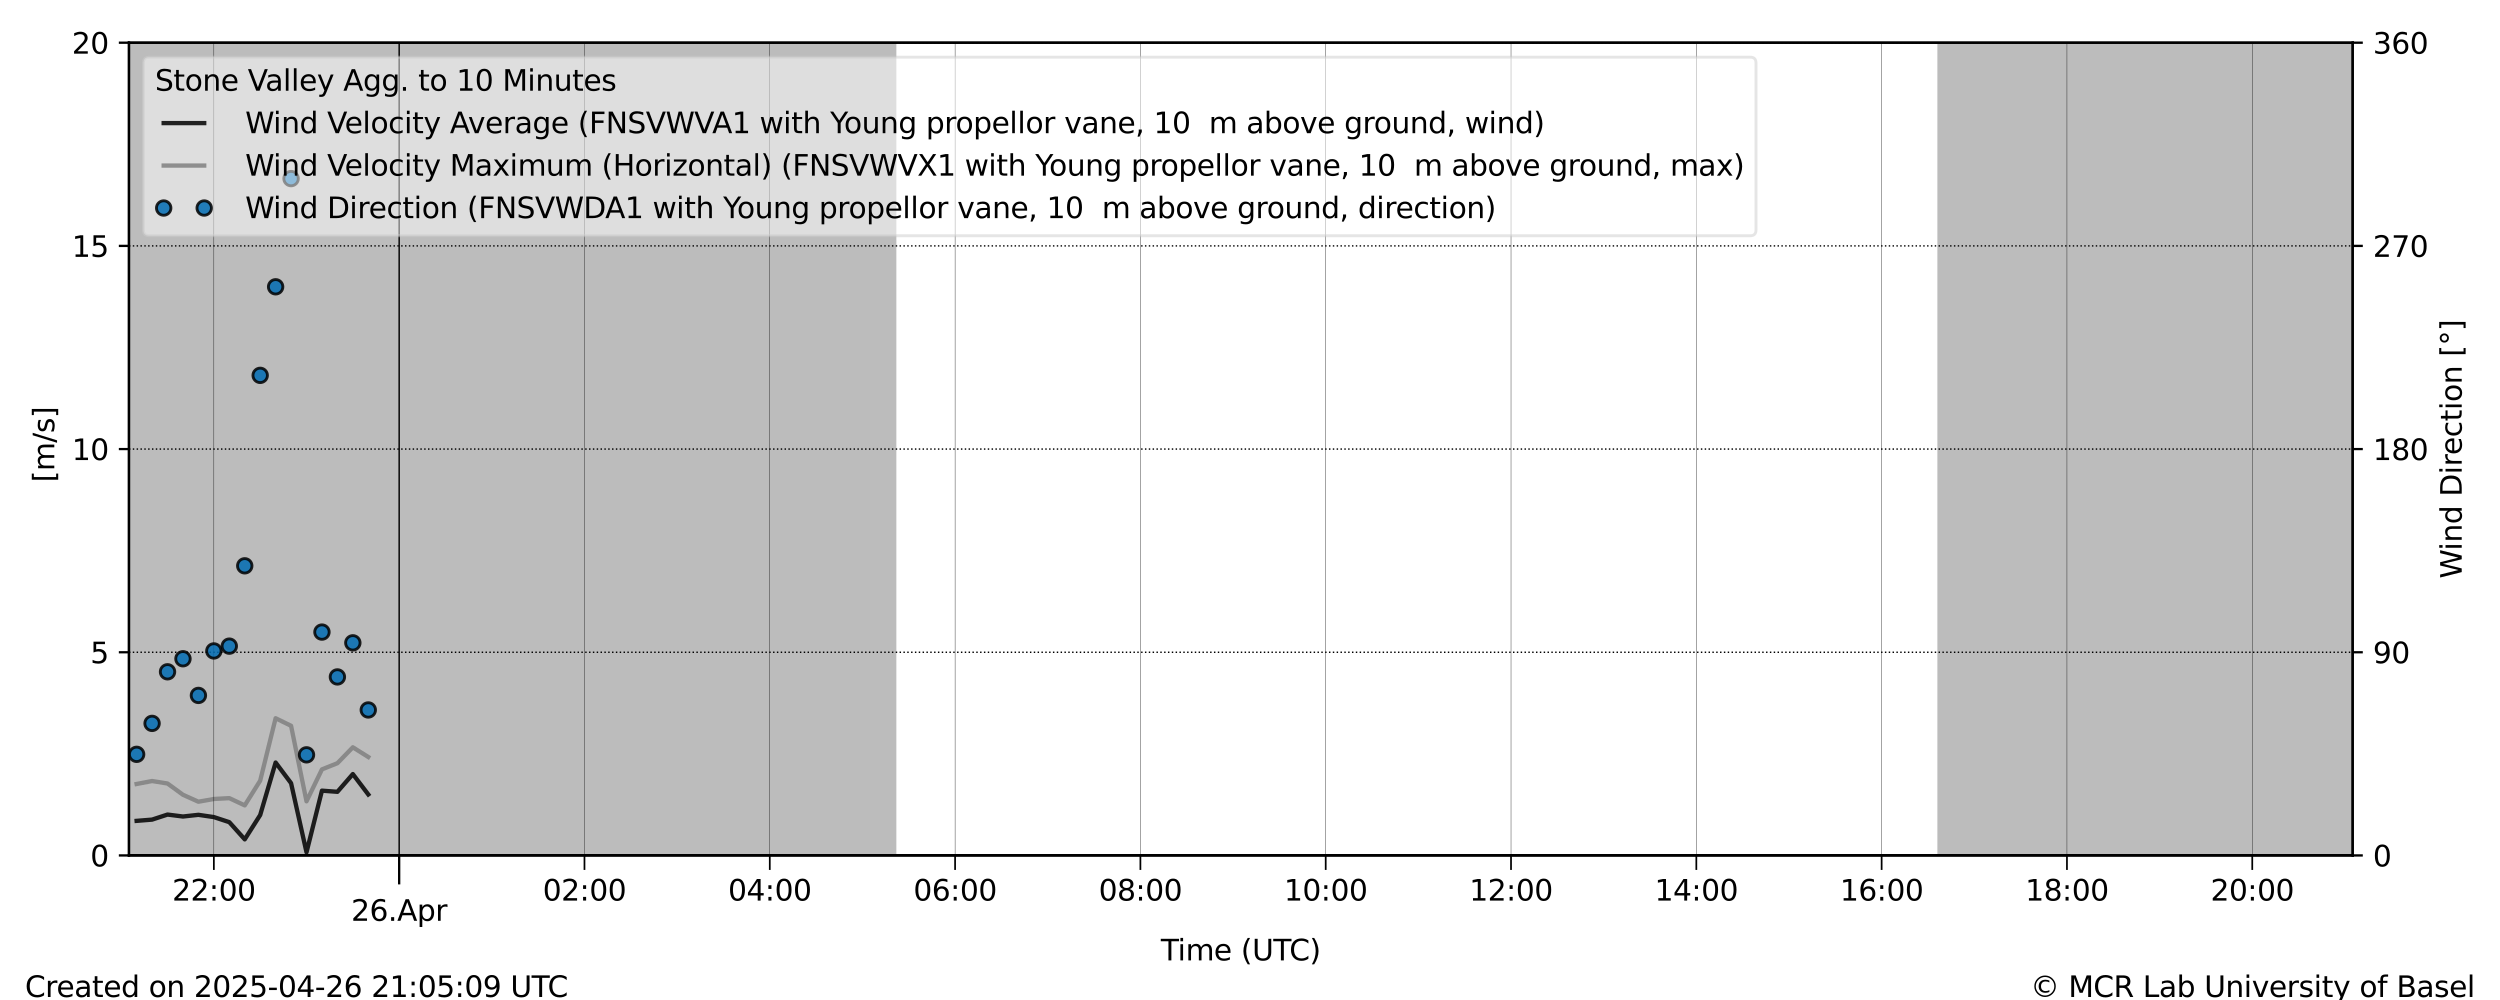 <?xml version="1.0" encoding="utf-8" standalone="no"?>
<!DOCTYPE svg PUBLIC "-//W3C//DTD SVG 1.1//EN"
  "http://www.w3.org/Graphics/SVG/1.1/DTD/svg11.dtd">
<svg xmlns:xlink="http://www.w3.org/1999/xlink" width="864pt" height="345.6pt" viewBox="0 0 864 345.6" xmlns="http://www.w3.org/2000/svg" version="1.1">
 <defs>
  <style type="text/css">*{stroke-linejoin: round; stroke-linecap: butt}</style>
 </defs>
 <g id="figure_1">
  <g id="patch_1">
   <path d="M 0 345.6 
L 864 345.6 
L 864 0 
L 0 0 
z
" style="fill: #ffffff"/>
  </g>
  <g id="axes_1">
   <g id="patch_2">
    <path d="M 44.57 295.64 
L 813.085 295.64 
L 813.085 14.76 
L 44.57 14.76 
z
" style="fill: #ffffff"/>
   </g>
   <g id="PolyCollection_1">
    <path d="M 44.57 14.76 
L 44.57 295.64 
L 45.104 295.64 
L 45.637 295.64 
L 46.171 295.64 
L 46.705 295.64 
L 47.238 295.64 
L 47.772 295.64 
L 48.306 295.64 
L 48.84 295.64 
L 49.373 295.64 
L 49.907 295.64 
L 50.441 295.64 
L 50.974 295.64 
L 51.508 295.64 
L 52.042 295.64 
L 52.575 295.64 
L 53.109 295.64 
L 53.643 295.64 
L 54.176 295.64 
L 54.71 295.64 
L 55.244 295.64 
L 55.778 295.64 
L 56.311 295.64 
L 56.845 295.64 
L 57.379 295.64 
L 57.912 295.64 
L 58.446 295.64 
L 58.98 295.64 
L 59.513 295.64 
L 60.047 295.64 
L 60.581 295.64 
L 61.114 295.64 
L 61.648 295.64 
L 62.182 295.64 
L 62.715 295.64 
L 63.249 295.64 
L 63.783 295.64 
L 64.317 295.64 
L 64.85 295.64 
L 65.384 295.64 
L 65.918 295.64 
L 66.451 295.64 
L 66.985 295.64 
L 67.519 295.64 
L 68.052 295.64 
L 68.586 295.64 
L 69.12 295.64 
L 69.653 295.64 
L 70.187 295.64 
L 70.721 295.64 
L 71.255 295.64 
L 71.788 295.64 
L 72.322 295.64 
L 72.856 295.64 
L 73.389 295.64 
L 73.923 295.64 
L 74.457 295.64 
L 74.99 295.64 
L 75.524 295.64 
L 76.058 295.64 
L 76.591 295.64 
L 77.125 295.64 
L 77.659 295.64 
L 78.193 295.64 
L 78.726 295.64 
L 79.26 295.64 
L 79.794 295.64 
L 80.327 295.64 
L 80.861 295.64 
L 81.395 295.64 
L 81.928 295.64 
L 82.462 295.64 
L 82.996 295.64 
L 83.529 295.64 
L 84.063 295.64 
L 84.597 295.64 
L 85.131 295.64 
L 85.664 295.64 
L 86.198 295.64 
L 86.732 295.64 
L 87.265 295.64 
L 87.799 295.64 
L 88.333 295.64 
L 88.866 295.64 
L 89.4 295.64 
L 89.934 295.64 
L 90.467 295.64 
L 91.001 295.64 
L 91.535 295.64 
L 92.068 295.64 
L 92.602 295.64 
L 93.136 295.64 
L 93.67 295.64 
L 94.203 295.64 
L 94.737 295.64 
L 95.271 295.64 
L 95.804 295.64 
L 96.338 295.64 
L 96.872 295.64 
L 97.405 295.64 
L 97.939 295.64 
L 98.473 295.64 
L 99.006 295.64 
L 99.54 295.64 
L 100.074 295.64 
L 100.608 295.64 
L 101.141 295.64 
L 101.675 295.64 
L 102.209 295.64 
L 102.742 295.64 
L 103.276 295.64 
L 103.81 295.64 
L 104.343 295.64 
L 104.877 295.64 
L 105.411 295.64 
L 105.944 295.64 
L 106.478 295.64 
L 107.012 295.64 
L 107.546 295.64 
L 108.079 295.64 
L 108.613 295.64 
L 109.147 295.64 
L 109.68 295.64 
L 110.214 295.64 
L 110.748 295.64 
L 111.281 295.64 
L 111.815 295.64 
L 112.349 295.64 
L 112.882 295.64 
L 113.416 295.64 
L 113.95 295.64 
L 114.484 295.64 
L 115.017 295.64 
L 115.551 295.64 
L 116.085 295.64 
L 116.618 295.64 
L 117.152 295.64 
L 117.686 295.64 
L 118.219 295.64 
L 118.753 295.64 
L 119.287 295.64 
L 119.82 295.64 
L 120.354 295.64 
L 120.888 295.64 
L 121.421 295.64 
L 121.955 295.64 
L 122.489 295.64 
L 123.023 295.64 
L 123.556 295.64 
L 124.09 295.64 
L 124.624 295.64 
L 125.157 295.64 
L 125.691 295.64 
L 126.225 295.64 
L 126.758 295.64 
L 127.292 295.64 
L 127.826 295.64 
L 128.359 295.64 
L 128.893 295.64 
L 129.427 295.64 
L 129.961 295.64 
L 130.494 295.64 
L 131.028 295.64 
L 131.562 295.64 
L 132.095 295.64 
L 132.629 295.64 
L 133.163 295.64 
L 133.696 295.64 
L 134.23 295.64 
L 134.764 295.64 
L 135.297 295.64 
L 135.831 295.64 
L 136.365 295.64 
L 136.899 295.64 
L 137.432 295.64 
L 137.966 295.64 
L 138.5 295.64 
L 139.033 295.64 
L 139.567 295.64 
L 140.101 295.64 
L 140.634 295.64 
L 141.168 295.64 
L 141.702 295.64 
L 142.235 295.64 
L 142.769 295.64 
L 143.303 295.64 
L 143.837 295.64 
L 144.37 295.64 
L 144.904 295.64 
L 145.438 295.64 
L 145.971 295.64 
L 146.505 295.64 
L 147.039 295.64 
L 147.572 295.64 
L 148.106 295.64 
L 148.64 295.64 
L 149.173 295.64 
L 149.707 295.64 
L 150.241 295.64 
L 150.775 295.64 
L 151.308 295.64 
L 151.842 295.64 
L 152.376 295.64 
L 152.909 295.64 
L 153.443 295.64 
L 153.977 295.64 
L 154.51 295.64 
L 155.044 295.64 
L 155.578 295.64 
L 156.111 295.64 
L 156.645 295.64 
L 157.179 295.64 
L 157.712 295.64 
L 158.246 295.64 
L 158.78 295.64 
L 159.314 295.64 
L 159.847 295.64 
L 160.381 295.64 
L 160.915 295.64 
L 161.448 295.64 
L 161.982 295.64 
L 162.516 295.64 
L 163.049 295.64 
L 163.583 295.64 
L 164.117 295.64 
L 164.65 295.64 
L 165.184 295.64 
L 165.718 295.64 
L 166.252 295.64 
L 166.785 295.64 
L 167.319 295.64 
L 167.853 295.64 
L 168.386 295.64 
L 168.92 295.64 
L 169.454 295.64 
L 169.987 295.64 
L 170.521 295.64 
L 171.055 295.64 
L 171.588 295.64 
L 172.122 295.64 
L 172.656 295.64 
L 173.19 295.64 
L 173.723 295.64 
L 174.257 295.64 
L 174.791 295.64 
L 175.324 295.64 
L 175.858 295.64 
L 176.392 295.64 
L 176.925 295.64 
L 177.459 295.64 
L 177.993 295.64 
L 178.526 295.64 
L 179.06 295.64 
L 179.594 295.64 
L 180.128 295.64 
L 180.661 295.64 
L 181.195 295.64 
L 181.729 295.64 
L 182.262 295.64 
L 182.796 295.64 
L 183.33 295.64 
L 183.863 295.64 
L 184.397 295.64 
L 184.931 295.64 
L 185.464 295.64 
L 185.998 295.64 
L 186.532 295.64 
L 187.065 295.64 
L 187.599 295.64 
L 188.133 295.64 
L 188.667 295.64 
L 189.2 295.64 
L 189.734 295.64 
L 190.268 295.64 
L 190.801 295.64 
L 191.335 295.64 
L 191.869 295.64 
L 192.402 295.64 
L 192.936 295.64 
L 193.47 295.64 
L 194.003 295.64 
L 194.537 295.64 
L 195.071 295.64 
L 195.605 295.64 
L 196.138 295.64 
L 196.672 295.64 
L 197.206 295.64 
L 197.739 295.64 
L 198.273 295.64 
L 198.807 295.64 
L 199.34 295.64 
L 199.874 295.64 
L 200.408 295.64 
L 200.941 295.64 
L 201.475 295.64 
L 202.009 295.64 
L 202.543 295.64 
L 203.076 295.64 
L 203.61 295.64 
L 204.144 295.64 
L 204.677 295.64 
L 205.211 295.64 
L 205.745 295.64 
L 206.278 295.64 
L 206.812 295.64 
L 207.346 295.64 
L 207.879 295.64 
L 208.413 295.64 
L 208.947 295.64 
L 209.481 295.64 
L 210.014 295.64 
L 210.548 295.64 
L 211.082 295.64 
L 211.615 295.64 
L 212.149 295.64 
L 212.683 295.64 
L 213.216 295.64 
L 213.75 295.64 
L 214.284 295.64 
L 214.817 295.64 
L 215.351 295.64 
L 215.885 295.64 
L 216.418 295.64 
L 216.952 295.64 
L 217.486 295.64 
L 218.02 295.64 
L 218.553 295.64 
L 219.087 295.64 
L 219.621 295.64 
L 220.154 295.64 
L 220.688 295.64 
L 221.222 295.64 
L 221.755 295.64 
L 222.289 295.64 
L 222.823 295.64 
L 223.356 295.64 
L 223.89 295.64 
L 224.424 295.64 
L 224.958 295.64 
L 225.491 295.64 
L 226.025 295.64 
L 226.559 295.64 
L 227.092 295.64 
L 227.626 295.64 
L 228.16 295.64 
L 228.693 295.64 
L 229.227 295.64 
L 229.761 295.64 
L 230.294 295.64 
L 230.828 295.64 
L 231.362 295.64 
L 231.896 295.64 
L 232.429 295.64 
L 232.963 295.64 
L 233.497 295.64 
L 234.03 295.64 
L 234.564 295.64 
L 235.098 295.64 
L 235.631 295.64 
L 236.165 295.64 
L 236.699 295.64 
L 237.232 295.64 
L 237.766 295.64 
L 238.3 295.64 
L 238.834 295.64 
L 239.367 295.64 
L 239.901 295.64 
L 240.435 295.64 
L 240.968 295.64 
L 241.502 295.64 
L 242.036 295.64 
L 242.569 295.64 
L 243.103 295.64 
L 243.637 295.64 
L 244.17 295.64 
L 244.704 295.64 
L 245.238 295.64 
L 245.771 295.64 
L 246.305 295.64 
L 246.839 295.64 
L 247.373 295.64 
L 247.906 295.64 
L 248.44 295.64 
L 248.974 295.64 
L 249.507 295.64 
L 250.041 295.64 
L 250.575 295.64 
L 251.108 295.64 
L 251.642 295.64 
L 252.176 295.64 
L 252.709 295.64 
L 253.243 295.64 
L 253.777 295.64 
L 254.311 295.64 
L 254.844 295.64 
L 255.378 295.64 
L 255.912 295.64 
L 256.445 295.64 
L 256.979 295.64 
L 257.513 295.64 
L 258.046 295.64 
L 258.58 295.64 
L 259.114 295.64 
L 259.647 295.64 
L 260.181 295.64 
L 260.715 295.64 
L 261.249 295.64 
L 261.782 295.64 
L 262.316 295.64 
L 262.85 295.64 
L 263.383 295.64 
L 263.917 295.64 
L 264.451 295.64 
L 264.984 295.64 
L 265.518 295.64 
L 266.052 295.64 
L 266.585 295.64 
L 267.119 295.64 
L 267.653 295.64 
L 268.187 295.64 
L 268.72 295.64 
L 269.254 295.64 
L 269.788 295.64 
L 270.321 295.64 
L 270.855 295.64 
L 271.389 295.64 
L 271.922 295.64 
L 272.456 295.64 
L 272.99 295.64 
L 273.523 295.64 
L 274.057 295.64 
L 274.591 295.64 
L 275.125 295.64 
L 275.658 295.64 
L 276.192 295.64 
L 276.726 295.64 
L 277.259 295.64 
L 277.793 295.64 
L 278.327 295.64 
L 278.86 295.64 
L 279.394 295.64 
L 279.928 295.64 
L 280.461 295.64 
L 280.995 295.64 
L 281.529 295.64 
L 282.062 295.64 
L 282.596 295.64 
L 283.13 295.64 
L 283.664 295.64 
L 284.197 295.64 
L 284.731 295.64 
L 285.265 295.64 
L 285.798 295.64 
L 286.332 295.64 
L 286.866 295.64 
L 287.399 295.64 
L 287.933 295.64 
L 288.467 295.64 
L 289 295.64 
L 289.534 295.64 
L 290.068 295.64 
L 290.602 295.64 
L 291.135 295.64 
L 291.669 295.64 
L 292.203 295.64 
L 292.736 295.64 
L 293.27 295.64 
L 293.804 295.64 
L 294.337 295.64 
L 294.871 295.64 
L 295.405 295.64 
L 295.938 295.64 
L 296.472 295.64 
L 297.006 295.64 
L 297.54 295.64 
L 298.073 295.64 
L 298.607 295.64 
L 299.141 295.64 
L 299.674 295.64 
L 300.208 295.64 
L 300.742 295.64 
L 301.275 295.64 
L 301.809 295.64 
L 302.343 295.64 
L 302.876 295.64 
L 303.41 295.64 
L 303.944 295.64 
L 304.478 295.64 
L 305.011 295.64 
L 305.545 295.64 
L 306.079 295.64 
L 306.612 295.64 
L 307.146 295.64 
L 307.68 295.64 
L 308.213 295.64 
L 308.747 295.64 
L 309.281 295.64 
L 309.281 14.76 
L 309.281 14.76 
L 308.747 14.76 
L 308.213 14.76 
L 307.68 14.76 
L 307.146 14.76 
L 306.612 14.76 
L 306.079 14.76 
L 305.545 14.76 
L 305.011 14.76 
L 304.478 14.76 
L 303.944 14.76 
L 303.41 14.76 
L 302.876 14.76 
L 302.343 14.76 
L 301.809 14.76 
L 301.275 14.76 
L 300.742 14.76 
L 300.208 14.76 
L 299.674 14.76 
L 299.141 14.76 
L 298.607 14.76 
L 298.073 14.76 
L 297.54 14.76 
L 297.006 14.76 
L 296.472 14.76 
L 295.938 14.76 
L 295.405 14.76 
L 294.871 14.76 
L 294.337 14.76 
L 293.804 14.76 
L 293.27 14.76 
L 292.736 14.76 
L 292.203 14.76 
L 291.669 14.76 
L 291.135 14.76 
L 290.602 14.76 
L 290.068 14.76 
L 289.534 14.76 
L 289 14.76 
L 288.467 14.76 
L 287.933 14.76 
L 287.399 14.76 
L 286.866 14.76 
L 286.332 14.76 
L 285.798 14.76 
L 285.265 14.76 
L 284.731 14.76 
L 284.197 14.76 
L 283.664 14.76 
L 283.13 14.76 
L 282.596 14.76 
L 282.062 14.76 
L 281.529 14.76 
L 280.995 14.76 
L 280.461 14.76 
L 279.928 14.76 
L 279.394 14.76 
L 278.86 14.76 
L 278.327 14.76 
L 277.793 14.76 
L 277.259 14.76 
L 276.726 14.76 
L 276.192 14.76 
L 275.658 14.76 
L 275.125 14.76 
L 274.591 14.76 
L 274.057 14.76 
L 273.523 14.76 
L 272.99 14.76 
L 272.456 14.76 
L 271.922 14.76 
L 271.389 14.76 
L 270.855 14.76 
L 270.321 14.76 
L 269.788 14.76 
L 269.254 14.76 
L 268.72 14.76 
L 268.187 14.76 
L 267.653 14.76 
L 267.119 14.76 
L 266.585 14.76 
L 266.052 14.76 
L 265.518 14.76 
L 264.984 14.76 
L 264.451 14.76 
L 263.917 14.76 
L 263.383 14.76 
L 262.85 14.76 
L 262.316 14.76 
L 261.782 14.76 
L 261.249 14.76 
L 260.715 14.76 
L 260.181 14.76 
L 259.647 14.76 
L 259.114 14.76 
L 258.58 14.76 
L 258.046 14.76 
L 257.513 14.76 
L 256.979 14.76 
L 256.445 14.76 
L 255.912 14.76 
L 255.378 14.76 
L 254.844 14.76 
L 254.311 14.76 
L 253.777 14.76 
L 253.243 14.76 
L 252.709 14.76 
L 252.176 14.76 
L 251.642 14.76 
L 251.108 14.76 
L 250.575 14.76 
L 250.041 14.76 
L 249.507 14.76 
L 248.974 14.76 
L 248.44 14.76 
L 247.906 14.76 
L 247.373 14.76 
L 246.839 14.76 
L 246.305 14.76 
L 245.771 14.76 
L 245.238 14.76 
L 244.704 14.76 
L 244.17 14.76 
L 243.637 14.76 
L 243.103 14.76 
L 242.569 14.76 
L 242.036 14.76 
L 241.502 14.76 
L 240.968 14.76 
L 240.435 14.76 
L 239.901 14.76 
L 239.367 14.76 
L 238.834 14.76 
L 238.3 14.76 
L 237.766 14.76 
L 237.232 14.76 
L 236.699 14.76 
L 236.165 14.76 
L 235.631 14.76 
L 235.098 14.76 
L 234.564 14.76 
L 234.03 14.76 
L 233.497 14.76 
L 232.963 14.76 
L 232.429 14.76 
L 231.896 14.76 
L 231.362 14.76 
L 230.828 14.76 
L 230.294 14.76 
L 229.761 14.76 
L 229.227 14.76 
L 228.693 14.76 
L 228.16 14.76 
L 227.626 14.76 
L 227.092 14.76 
L 226.559 14.76 
L 226.025 14.76 
L 225.491 14.76 
L 224.958 14.76 
L 224.424 14.76 
L 223.89 14.76 
L 223.356 14.76 
L 222.823 14.76 
L 222.289 14.76 
L 221.755 14.76 
L 221.222 14.76 
L 220.688 14.76 
L 220.154 14.76 
L 219.621 14.76 
L 219.087 14.76 
L 218.553 14.76 
L 218.02 14.76 
L 217.486 14.76 
L 216.952 14.76 
L 216.418 14.76 
L 215.885 14.76 
L 215.351 14.76 
L 214.817 14.76 
L 214.284 14.76 
L 213.75 14.76 
L 213.216 14.76 
L 212.683 14.76 
L 212.149 14.76 
L 211.615 14.76 
L 211.082 14.76 
L 210.548 14.76 
L 210.014 14.76 
L 209.481 14.76 
L 208.947 14.76 
L 208.413 14.76 
L 207.879 14.76 
L 207.346 14.76 
L 206.812 14.76 
L 206.278 14.76 
L 205.745 14.76 
L 205.211 14.76 
L 204.677 14.76 
L 204.144 14.76 
L 203.61 14.76 
L 203.076 14.76 
L 202.543 14.76 
L 202.009 14.76 
L 201.475 14.76 
L 200.941 14.76 
L 200.408 14.76 
L 199.874 14.76 
L 199.34 14.76 
L 198.807 14.76 
L 198.273 14.76 
L 197.739 14.76 
L 197.206 14.76 
L 196.672 14.76 
L 196.138 14.76 
L 195.605 14.76 
L 195.071 14.76 
L 194.537 14.76 
L 194.003 14.76 
L 193.47 14.76 
L 192.936 14.76 
L 192.402 14.76 
L 191.869 14.76 
L 191.335 14.76 
L 190.801 14.76 
L 190.268 14.76 
L 189.734 14.76 
L 189.2 14.76 
L 188.667 14.76 
L 188.133 14.76 
L 187.599 14.76 
L 187.065 14.76 
L 186.532 14.76 
L 185.998 14.76 
L 185.464 14.76 
L 184.931 14.76 
L 184.397 14.76 
L 183.863 14.76 
L 183.33 14.76 
L 182.796 14.76 
L 182.262 14.76 
L 181.729 14.76 
L 181.195 14.76 
L 180.661 14.76 
L 180.128 14.76 
L 179.594 14.76 
L 179.06 14.76 
L 178.526 14.76 
L 177.993 14.76 
L 177.459 14.76 
L 176.925 14.76 
L 176.392 14.76 
L 175.858 14.76 
L 175.324 14.76 
L 174.791 14.76 
L 174.257 14.76 
L 173.723 14.76 
L 173.19 14.76 
L 172.656 14.76 
L 172.122 14.76 
L 171.588 14.76 
L 171.055 14.76 
L 170.521 14.76 
L 169.987 14.76 
L 169.454 14.76 
L 168.92 14.76 
L 168.386 14.76 
L 167.853 14.76 
L 167.319 14.76 
L 166.785 14.76 
L 166.252 14.76 
L 165.718 14.76 
L 165.184 14.76 
L 164.65 14.76 
L 164.117 14.76 
L 163.583 14.76 
L 163.049 14.76 
L 162.516 14.76 
L 161.982 14.76 
L 161.448 14.76 
L 160.915 14.76 
L 160.381 14.76 
L 159.847 14.76 
L 159.314 14.76 
L 158.78 14.76 
L 158.246 14.76 
L 157.712 14.76 
L 157.179 14.76 
L 156.645 14.76 
L 156.111 14.76 
L 155.578 14.76 
L 155.044 14.76 
L 154.51 14.76 
L 153.977 14.76 
L 153.443 14.76 
L 152.909 14.76 
L 152.376 14.76 
L 151.842 14.76 
L 151.308 14.76 
L 150.775 14.76 
L 150.241 14.76 
L 149.707 14.76 
L 149.173 14.76 
L 148.64 14.76 
L 148.106 14.76 
L 147.572 14.76 
L 147.039 14.76 
L 146.505 14.76 
L 145.971 14.76 
L 145.438 14.76 
L 144.904 14.76 
L 144.37 14.76 
L 143.837 14.76 
L 143.303 14.76 
L 142.769 14.76 
L 142.235 14.76 
L 141.702 14.76 
L 141.168 14.76 
L 140.634 14.76 
L 140.101 14.76 
L 139.567 14.76 
L 139.033 14.76 
L 138.5 14.76 
L 137.966 14.76 
L 137.432 14.76 
L 136.899 14.76 
L 136.365 14.76 
L 135.831 14.76 
L 135.297 14.76 
L 134.764 14.76 
L 134.23 14.76 
L 133.696 14.76 
L 133.163 14.76 
L 132.629 14.76 
L 132.095 14.76 
L 131.562 14.76 
L 131.028 14.76 
L 130.494 14.76 
L 129.961 14.76 
L 129.427 14.76 
L 128.893 14.76 
L 128.359 14.76 
L 127.826 14.76 
L 127.292 14.76 
L 126.758 14.76 
L 126.225 14.76 
L 125.691 14.76 
L 125.157 14.76 
L 124.624 14.76 
L 124.09 14.76 
L 123.556 14.76 
L 123.023 14.76 
L 122.489 14.76 
L 121.955 14.76 
L 121.421 14.76 
L 120.888 14.76 
L 120.354 14.76 
L 119.82 14.76 
L 119.287 14.76 
L 118.753 14.76 
L 118.219 14.76 
L 117.686 14.76 
L 117.152 14.76 
L 116.618 14.76 
L 116.085 14.76 
L 115.551 14.76 
L 115.017 14.76 
L 114.484 14.76 
L 113.95 14.76 
L 113.416 14.76 
L 112.882 14.76 
L 112.349 14.76 
L 111.815 14.76 
L 111.281 14.76 
L 110.748 14.76 
L 110.214 14.76 
L 109.68 14.76 
L 109.147 14.76 
L 108.613 14.76 
L 108.079 14.76 
L 107.546 14.76 
L 107.012 14.76 
L 106.478 14.76 
L 105.944 14.76 
L 105.411 14.76 
L 104.877 14.76 
L 104.343 14.76 
L 103.81 14.76 
L 103.276 14.76 
L 102.742 14.76 
L 102.209 14.76 
L 101.675 14.76 
L 101.141 14.76 
L 100.608 14.76 
L 100.074 14.76 
L 99.54 14.76 
L 99.006 14.76 
L 98.473 14.76 
L 97.939 14.76 
L 97.405 14.76 
L 96.872 14.76 
L 96.338 14.76 
L 95.804 14.76 
L 95.271 14.76 
L 94.737 14.76 
L 94.203 14.76 
L 93.67 14.76 
L 93.136 14.76 
L 92.602 14.76 
L 92.068 14.76 
L 91.535 14.76 
L 91.001 14.76 
L 90.467 14.76 
L 89.934 14.76 
L 89.4 14.76 
L 88.866 14.76 
L 88.333 14.76 
L 87.799 14.76 
L 87.265 14.76 
L 86.732 14.76 
L 86.198 14.76 
L 85.664 14.76 
L 85.131 14.76 
L 84.597 14.76 
L 84.063 14.76 
L 83.529 14.76 
L 82.996 14.76 
L 82.462 14.76 
L 81.928 14.76 
L 81.395 14.76 
L 80.861 14.76 
L 80.327 14.76 
L 79.794 14.76 
L 79.26 14.76 
L 78.726 14.76 
L 78.193 14.76 
L 77.659 14.76 
L 77.125 14.76 
L 76.591 14.76 
L 76.058 14.76 
L 75.524 14.76 
L 74.99 14.76 
L 74.457 14.76 
L 73.923 14.76 
L 73.389 14.76 
L 72.856 14.76 
L 72.322 14.76 
L 71.788 14.76 
L 71.255 14.76 
L 70.721 14.76 
L 70.187 14.76 
L 69.653 14.76 
L 69.12 14.76 
L 68.586 14.76 
L 68.052 14.76 
L 67.519 14.76 
L 66.985 14.76 
L 66.451 14.76 
L 65.918 14.76 
L 65.384 14.76 
L 64.85 14.76 
L 64.317 14.76 
L 63.783 14.76 
L 63.249 14.76 
L 62.715 14.76 
L 62.182 14.76 
L 61.648 14.76 
L 61.114 14.76 
L 60.581 14.76 
L 60.047 14.76 
L 59.513 14.76 
L 58.98 14.76 
L 58.446 14.76 
L 57.912 14.76 
L 57.379 14.76 
L 56.845 14.76 
L 56.311 14.76 
L 55.778 14.76 
L 55.244 14.76 
L 54.71 14.76 
L 54.176 14.76 
L 53.643 14.76 
L 53.109 14.76 
L 52.575 14.76 
L 52.042 14.76 
L 51.508 14.76 
L 50.974 14.76 
L 50.441 14.76 
L 49.907 14.76 
L 49.373 14.76 
L 48.84 14.76 
L 48.306 14.76 
L 47.772 14.76 
L 47.238 14.76 
L 46.705 14.76 
L 46.171 14.76 
L 45.637 14.76 
L 45.104 14.76 
L 44.57 14.76 
z
" clip-path="url(#p09d0385b02)" style="fill: #bcbcbc; stroke: #bcbcbc"/>
    <path d="M 670.056 14.76 
L 670.056 295.64 
L 670.59 295.64 
L 671.123 295.64 
L 671.657 295.64 
L 672.191 295.64 
L 672.724 295.64 
L 673.258 295.64 
L 673.792 295.64 
L 674.325 295.64 
L 674.859 295.64 
L 675.393 295.64 
L 675.926 295.64 
L 676.46 295.64 
L 676.994 295.64 
L 677.527 295.64 
L 678.061 295.64 
L 678.595 295.64 
L 679.129 295.64 
L 679.662 295.64 
L 680.196 295.64 
L 680.73 295.64 
L 681.263 295.64 
L 681.797 295.64 
L 682.331 295.64 
L 682.864 295.64 
L 683.398 295.64 
L 683.932 295.64 
L 684.465 295.64 
L 684.999 295.64 
L 685.533 295.64 
L 686.067 295.64 
L 686.6 295.64 
L 687.134 295.64 
L 687.668 295.64 
L 688.201 295.64 
L 688.735 295.64 
L 689.269 295.64 
L 689.802 295.64 
L 690.336 295.64 
L 690.87 295.64 
L 691.403 295.64 
L 691.937 295.64 
L 692.471 295.64 
L 693.005 295.64 
L 693.538 295.64 
L 694.072 295.64 
L 694.606 295.64 
L 695.139 295.64 
L 695.673 295.64 
L 696.207 295.64 
L 696.74 295.64 
L 697.274 295.64 
L 697.808 295.64 
L 698.341 295.64 
L 698.875 295.64 
L 699.409 295.64 
L 699.943 295.64 
L 700.476 295.64 
L 701.01 295.64 
L 701.544 295.64 
L 702.077 295.64 
L 702.611 295.64 
L 703.145 295.64 
L 703.678 295.64 
L 704.212 295.64 
L 704.746 295.64 
L 705.279 295.64 
L 705.813 295.64 
L 706.347 295.64 
L 706.88 295.64 
L 707.414 295.64 
L 707.948 295.64 
L 708.482 295.64 
L 709.015 295.64 
L 709.549 295.64 
L 710.083 295.64 
L 710.616 295.64 
L 711.15 295.64 
L 711.684 295.64 
L 712.217 295.64 
L 712.751 295.64 
L 713.285 295.64 
L 713.818 295.64 
L 714.352 295.64 
L 714.886 295.64 
L 715.42 295.64 
L 715.953 295.64 
L 716.487 295.64 
L 717.021 295.64 
L 717.554 295.64 
L 718.088 295.64 
L 718.622 295.64 
L 719.155 295.64 
L 719.689 295.64 
L 720.223 295.64 
L 720.756 295.64 
L 721.29 295.64 
L 721.824 295.64 
L 722.358 295.64 
L 722.891 295.64 
L 723.425 295.64 
L 723.959 295.64 
L 724.492 295.64 
L 725.026 295.64 
L 725.56 295.64 
L 726.093 295.64 
L 726.627 295.64 
L 727.161 295.64 
L 727.694 295.64 
L 728.228 295.64 
L 728.762 295.64 
L 729.296 295.64 
L 729.829 295.64 
L 730.363 295.64 
L 730.897 295.64 
L 731.43 295.64 
L 731.964 295.64 
L 732.498 295.64 
L 733.031 295.64 
L 733.565 295.64 
L 734.099 295.64 
L 734.632 295.64 
L 735.166 295.64 
L 735.7 295.64 
L 736.234 295.64 
L 736.767 295.64 
L 737.301 295.64 
L 737.835 295.64 
L 738.368 295.64 
L 738.902 295.64 
L 739.436 295.64 
L 739.969 295.64 
L 740.503 295.64 
L 741.037 295.64 
L 741.57 295.64 
L 742.104 295.64 
L 742.638 295.64 
L 743.171 295.64 
L 743.705 295.64 
L 744.239 295.64 
L 744.773 295.64 
L 745.306 295.64 
L 745.84 295.64 
L 746.374 295.64 
L 746.907 295.64 
L 747.441 295.64 
L 747.975 295.64 
L 748.508 295.64 
L 749.042 295.64 
L 749.576 295.64 
L 750.109 295.64 
L 750.643 295.64 
L 751.177 295.64 
L 751.711 295.64 
L 752.244 295.64 
L 752.778 295.64 
L 753.312 295.64 
L 753.845 295.64 
L 754.379 295.64 
L 754.913 295.64 
L 755.446 295.64 
L 755.98 295.64 
L 756.514 295.64 
L 757.047 295.64 
L 757.581 295.64 
L 758.115 295.64 
L 758.649 295.64 
L 759.182 295.64 
L 759.716 295.64 
L 760.25 295.64 
L 760.783 295.64 
L 761.317 295.64 
L 761.851 295.64 
L 762.384 295.64 
L 762.918 295.64 
L 763.452 295.64 
L 763.985 295.64 
L 764.519 295.64 
L 765.053 295.64 
L 765.587 295.64 
L 766.12 295.64 
L 766.654 295.64 
L 767.188 295.64 
L 767.721 295.64 
L 768.255 295.64 
L 768.789 295.64 
L 769.322 295.64 
L 769.856 295.64 
L 770.39 295.64 
L 770.923 295.64 
L 771.457 295.64 
L 771.991 295.64 
L 772.524 295.64 
L 773.058 295.64 
L 773.592 295.64 
L 774.126 295.64 
L 774.659 295.64 
L 775.193 295.64 
L 775.727 295.64 
L 776.26 295.64 
L 776.794 295.64 
L 777.328 295.64 
L 777.861 295.64 
L 778.395 295.64 
L 778.929 295.64 
L 779.462 295.64 
L 779.996 295.64 
L 780.53 295.64 
L 781.064 295.64 
L 781.597 295.64 
L 782.131 295.64 
L 782.665 295.64 
L 783.198 295.64 
L 783.732 295.64 
L 784.266 295.64 
L 784.799 295.64 
L 785.333 295.64 
L 785.867 295.64 
L 786.4 295.64 
L 786.934 295.64 
L 787.468 295.64 
L 788.002 295.64 
L 788.535 295.64 
L 789.069 295.64 
L 789.603 295.64 
L 790.136 295.64 
L 790.67 295.64 
L 791.204 295.64 
L 791.737 295.64 
L 792.271 295.64 
L 792.805 295.64 
L 793.338 295.64 
L 793.872 295.64 
L 794.406 295.64 
L 794.94 295.64 
L 795.473 295.64 
L 796.007 295.64 
L 796.541 295.64 
L 797.074 295.64 
L 797.608 295.64 
L 798.142 295.64 
L 798.675 295.64 
L 799.209 295.64 
L 799.743 295.64 
L 800.276 295.64 
L 800.81 295.64 
L 801.344 295.64 
L 801.877 295.64 
L 802.411 295.64 
L 802.945 295.64 
L 803.479 295.64 
L 804.012 295.64 
L 804.546 295.64 
L 805.08 295.64 
L 805.613 295.64 
L 806.147 295.64 
L 806.681 295.64 
L 807.214 295.64 
L 807.748 295.64 
L 808.282 295.64 
L 808.815 295.64 
L 809.349 295.64 
L 809.883 295.64 
L 810.417 295.64 
L 810.95 295.64 
L 811.484 295.64 
L 812.018 295.64 
L 812.551 295.64 
L 813.085 295.64 
L 813.085 14.76 
L 813.085 14.76 
L 812.551 14.76 
L 812.018 14.76 
L 811.484 14.76 
L 810.95 14.76 
L 810.417 14.76 
L 809.883 14.76 
L 809.349 14.76 
L 808.815 14.76 
L 808.282 14.76 
L 807.748 14.76 
L 807.214 14.76 
L 806.681 14.76 
L 806.147 14.76 
L 805.613 14.76 
L 805.08 14.76 
L 804.546 14.76 
L 804.012 14.76 
L 803.479 14.76 
L 802.945 14.76 
L 802.411 14.76 
L 801.877 14.76 
L 801.344 14.76 
L 800.81 14.76 
L 800.276 14.76 
L 799.743 14.76 
L 799.209 14.76 
L 798.675 14.76 
L 798.142 14.76 
L 797.608 14.76 
L 797.074 14.76 
L 796.541 14.76 
L 796.007 14.76 
L 795.473 14.76 
L 794.94 14.76 
L 794.406 14.76 
L 793.872 14.76 
L 793.338 14.76 
L 792.805 14.76 
L 792.271 14.76 
L 791.737 14.76 
L 791.204 14.76 
L 790.67 14.76 
L 790.136 14.76 
L 789.603 14.76 
L 789.069 14.76 
L 788.535 14.76 
L 788.002 14.76 
L 787.468 14.76 
L 786.934 14.76 
L 786.4 14.76 
L 785.867 14.76 
L 785.333 14.76 
L 784.799 14.76 
L 784.266 14.76 
L 783.732 14.76 
L 783.198 14.76 
L 782.665 14.76 
L 782.131 14.76 
L 781.597 14.76 
L 781.064 14.76 
L 780.53 14.76 
L 779.996 14.76 
L 779.462 14.76 
L 778.929 14.76 
L 778.395 14.76 
L 777.861 14.76 
L 777.328 14.76 
L 776.794 14.76 
L 776.26 14.76 
L 775.727 14.76 
L 775.193 14.76 
L 774.659 14.76 
L 774.126 14.76 
L 773.592 14.76 
L 773.058 14.76 
L 772.524 14.76 
L 771.991 14.76 
L 771.457 14.76 
L 770.923 14.76 
L 770.39 14.76 
L 769.856 14.76 
L 769.322 14.76 
L 768.789 14.76 
L 768.255 14.76 
L 767.721 14.76 
L 767.188 14.76 
L 766.654 14.76 
L 766.12 14.76 
L 765.587 14.76 
L 765.053 14.76 
L 764.519 14.76 
L 763.985 14.76 
L 763.452 14.76 
L 762.918 14.76 
L 762.384 14.76 
L 761.851 14.76 
L 761.317 14.76 
L 760.783 14.76 
L 760.25 14.76 
L 759.716 14.76 
L 759.182 14.76 
L 758.649 14.76 
L 758.115 14.76 
L 757.581 14.76 
L 757.047 14.76 
L 756.514 14.76 
L 755.98 14.76 
L 755.446 14.76 
L 754.913 14.76 
L 754.379 14.76 
L 753.845 14.76 
L 753.312 14.76 
L 752.778 14.76 
L 752.244 14.76 
L 751.711 14.76 
L 751.177 14.76 
L 750.643 14.76 
L 750.109 14.76 
L 749.576 14.76 
L 749.042 14.76 
L 748.508 14.76 
L 747.975 14.76 
L 747.441 14.76 
L 746.907 14.76 
L 746.374 14.76 
L 745.84 14.76 
L 745.306 14.76 
L 744.773 14.76 
L 744.239 14.76 
L 743.705 14.76 
L 743.171 14.76 
L 742.638 14.76 
L 742.104 14.76 
L 741.57 14.76 
L 741.037 14.76 
L 740.503 14.76 
L 739.969 14.76 
L 739.436 14.76 
L 738.902 14.76 
L 738.368 14.76 
L 737.835 14.76 
L 737.301 14.76 
L 736.767 14.76 
L 736.234 14.76 
L 735.7 14.76 
L 735.166 14.76 
L 734.632 14.76 
L 734.099 14.76 
L 733.565 14.76 
L 733.031 14.76 
L 732.498 14.76 
L 731.964 14.76 
L 731.43 14.76 
L 730.897 14.76 
L 730.363 14.76 
L 729.829 14.76 
L 729.296 14.76 
L 728.762 14.76 
L 728.228 14.76 
L 727.694 14.76 
L 727.161 14.76 
L 726.627 14.76 
L 726.093 14.76 
L 725.56 14.76 
L 725.026 14.76 
L 724.492 14.76 
L 723.959 14.76 
L 723.425 14.76 
L 722.891 14.76 
L 722.358 14.76 
L 721.824 14.76 
L 721.29 14.76 
L 720.756 14.76 
L 720.223 14.76 
L 719.689 14.76 
L 719.155 14.76 
L 718.622 14.76 
L 718.088 14.76 
L 717.554 14.76 
L 717.021 14.76 
L 716.487 14.76 
L 715.953 14.76 
L 715.42 14.76 
L 714.886 14.76 
L 714.352 14.76 
L 713.818 14.76 
L 713.285 14.76 
L 712.751 14.76 
L 712.217 14.76 
L 711.684 14.76 
L 711.15 14.76 
L 710.616 14.76 
L 710.083 14.76 
L 709.549 14.76 
L 709.015 14.76 
L 708.482 14.76 
L 707.948 14.76 
L 707.414 14.76 
L 706.88 14.76 
L 706.347 14.76 
L 705.813 14.76 
L 705.279 14.76 
L 704.746 14.76 
L 704.212 14.76 
L 703.678 14.76 
L 703.145 14.76 
L 702.611 14.76 
L 702.077 14.76 
L 701.544 14.76 
L 701.01 14.76 
L 700.476 14.76 
L 699.943 14.76 
L 699.409 14.76 
L 698.875 14.76 
L 698.341 14.76 
L 697.808 14.76 
L 697.274 14.76 
L 696.74 14.76 
L 696.207 14.76 
L 695.673 14.76 
L 695.139 14.76 
L 694.606 14.76 
L 694.072 14.76 
L 693.538 14.76 
L 693.005 14.76 
L 692.471 14.76 
L 691.937 14.76 
L 691.403 14.76 
L 690.87 14.76 
L 690.336 14.76 
L 689.802 14.76 
L 689.269 14.76 
L 688.735 14.76 
L 688.201 14.76 
L 687.668 14.76 
L 687.134 14.76 
L 686.6 14.76 
L 686.067 14.76 
L 685.533 14.76 
L 684.999 14.76 
L 684.465 14.76 
L 683.932 14.76 
L 683.398 14.76 
L 682.864 14.76 
L 682.331 14.76 
L 681.797 14.76 
L 681.263 14.76 
L 680.73 14.76 
L 680.196 14.76 
L 679.662 14.76 
L 679.129 14.76 
L 678.595 14.76 
L 678.061 14.76 
L 677.527 14.76 
L 676.994 14.76 
L 676.46 14.76 
L 675.926 14.76 
L 675.393 14.76 
L 674.859 14.76 
L 674.325 14.76 
L 673.792 14.76 
L 673.258 14.76 
L 672.724 14.76 
L 672.191 14.76 
L 671.657 14.76 
L 671.123 14.76 
L 670.59 14.76 
L 670.056 14.76 
z
" clip-path="url(#p09d0385b02)" style="fill: #bcbcbc; stroke: #bcbcbc"/>
   </g>
   <g id="line2d_1">
    <path d="M 47.223 283.69 
L 52.56 283.258 
L 57.897 281.511 
L 63.234 282.186 
L 68.571 281.603 
L 73.908 282.386 
L 79.245 284.137 
L 84.582 290.083 
L 89.919 281.677 
L 95.255 263.535 
L 100.592 270.663 
L 105.929 294.542 
L 111.266 273.251 
L 116.603 273.653 
L 121.94 267.521 
L 127.277 274.569 
L 127.277 274.569 
" clip-path="url(#p09d0385b02)" style="fill: none; stroke: #000000; stroke-opacity: 0.85; stroke-width: 1.5; stroke-linecap: square"/>
   </g>
   <g id="line2d_2">
    <path d="M 47.223 270.945 
L 52.56 269.921 
L 57.897 270.781 
L 63.234 274.676 
L 68.571 277.076 
L 73.908 276.13 
L 79.245 275.838 
L 84.582 278.338 
L 89.919 269.8 
L 95.255 248.225 
L 100.592 250.836 
L 105.929 276.934 
L 111.266 265.9 
L 116.603 263.764 
L 121.94 258.266 
L 127.277 261.618 
L 127.277 261.618 
" clip-path="url(#p09d0385b02)" style="fill: none; stroke: #808080; stroke-opacity: 0.85; stroke-width: 1.5; stroke-linecap: square"/>
   </g>
   <g id="matplotlib.axis_1">
    <g id="xtick_1">
     <g id="line2d_3">
      <path d="M 137.951 295.64 
L 137.951 14.76 
" clip-path="url(#p09d0385b02)" style="fill: none; stroke: #000000; stroke-width: 0.5; stroke-linecap: square"/>
     </g>
     <g id="line2d_4">
      <defs>
       <path id="m85d2cac749" d="M 0 0 
L 0 10 
" style="stroke: #000000; stroke-width: 0.8"/>
      </defs>
      <g>
       <use xlink:href="#m85d2cac749" x="137.951" y="295.64" style="stroke: #000000; stroke-width: 0.8"/>
      </g>
     </g>
     <g id="text_1">
      <!-- 26.Apr -->
      <g transform="translate(121.349 318.238) scale(0.1 -0.1)">
       <defs>
        <path id="DejaVuSans-32" d="M 1228 531 
L 3431 531 
L 3431 0 
L 469 0 
L 469 531 
Q 828 903 1448 1529 
Q 2069 2156 2228 2338 
Q 2531 2678 2651 2914 
Q 2772 3150 2772 3378 
Q 2772 3750 2511 3984 
Q 2250 4219 1831 4219 
Q 1534 4219 1204 4116 
Q 875 4013 500 3803 
L 500 4441 
Q 881 4594 1212 4672 
Q 1544 4750 1819 4750 
Q 2544 4750 2975 4387 
Q 3406 4025 3406 3419 
Q 3406 3131 3298 2873 
Q 3191 2616 2906 2266 
Q 2828 2175 2409 1742 
Q 1991 1309 1228 531 
z
" transform="scale(0.016)"/>
        <path id="DejaVuSans-36" d="M 2113 2584 
Q 1688 2584 1439 2293 
Q 1191 2003 1191 1497 
Q 1191 994 1439 701 
Q 1688 409 2113 409 
Q 2538 409 2786 701 
Q 3034 994 3034 1497 
Q 3034 2003 2786 2293 
Q 2538 2584 2113 2584 
z
M 3366 4563 
L 3366 3988 
Q 3128 4100 2886 4159 
Q 2644 4219 2406 4219 
Q 1781 4219 1451 3797 
Q 1122 3375 1075 2522 
Q 1259 2794 1537 2939 
Q 1816 3084 2150 3084 
Q 2853 3084 3261 2657 
Q 3669 2231 3669 1497 
Q 3669 778 3244 343 
Q 2819 -91 2113 -91 
Q 1303 -91 875 529 
Q 447 1150 447 2328 
Q 447 3434 972 4092 
Q 1497 4750 2381 4750 
Q 2619 4750 2861 4703 
Q 3103 4656 3366 4563 
z
" transform="scale(0.016)"/>
        <path id="DejaVuSans-2e" d="M 684 794 
L 1344 794 
L 1344 0 
L 684 0 
L 684 794 
z
" transform="scale(0.016)"/>
        <path id="DejaVuSans-41" d="M 2188 4044 
L 1331 1722 
L 3047 1722 
L 2188 4044 
z
M 1831 4666 
L 2547 4666 
L 4325 0 
L 3669 0 
L 3244 1197 
L 1141 1197 
L 716 0 
L 50 0 
L 1831 4666 
z
" transform="scale(0.016)"/>
        <path id="DejaVuSans-70" d="M 1159 525 
L 1159 -1331 
L 581 -1331 
L 581 3500 
L 1159 3500 
L 1159 2969 
Q 1341 3281 1617 3432 
Q 1894 3584 2278 3584 
Q 2916 3584 3314 3078 
Q 3713 2572 3713 1747 
Q 3713 922 3314 415 
Q 2916 -91 2278 -91 
Q 1894 -91 1617 61 
Q 1341 213 1159 525 
z
M 3116 1747 
Q 3116 2381 2855 2742 
Q 2594 3103 2138 3103 
Q 1681 3103 1420 2742 
Q 1159 2381 1159 1747 
Q 1159 1113 1420 752 
Q 1681 391 2138 391 
Q 2594 391 2855 752 
Q 3116 1113 3116 1747 
z
" transform="scale(0.016)"/>
        <path id="DejaVuSans-72" d="M 2631 2963 
Q 2534 3019 2420 3045 
Q 2306 3072 2169 3072 
Q 1681 3072 1420 2755 
Q 1159 2438 1159 1844 
L 1159 0 
L 581 0 
L 581 3500 
L 1159 3500 
L 1159 2956 
Q 1341 3275 1631 3429 
Q 1922 3584 2338 3584 
Q 2397 3584 2469 3576 
Q 2541 3569 2628 3553 
L 2631 2963 
z
" transform="scale(0.016)"/>
       </defs>
       <use xlink:href="#DejaVuSans-32"/>
       <use xlink:href="#DejaVuSans-36" x="63.623"/>
       <use xlink:href="#DejaVuSans-2e" x="127.246"/>
       <use xlink:href="#DejaVuSans-41" x="159.033"/>
       <use xlink:href="#DejaVuSans-70" x="227.441"/>
       <use xlink:href="#DejaVuSans-72" x="290.918"/>
      </g>
     </g>
    </g>
    <g id="xtick_2">
     <g id="line2d_5">
      <path d="M 73.908 295.64 
L 73.908 14.76 
" clip-path="url(#p09d0385b02)" style="fill: none; stroke: #000000; stroke-width: 0.125; stroke-linecap: square"/>
     </g>
     <g id="line2d_6">
      <defs>
       <path id="m86ae724bc2" d="M 0 0 
L 0 5 
" style="stroke: #000000; stroke-width: 0.6"/>
      </defs>
      <g>
       <use xlink:href="#m86ae724bc2" x="73.908" y="295.64" style="stroke: #000000; stroke-width: 0.6"/>
      </g>
     </g>
     <g id="text_2">
      <!-- 22:00 -->
      <g transform="translate(59.498 311.238) scale(0.1 -0.1)">
       <defs>
        <path id="DejaVuSans-3a" d="M 750 794 
L 1409 794 
L 1409 0 
L 750 0 
L 750 794 
z
M 750 3309 
L 1409 3309 
L 1409 2516 
L 750 2516 
L 750 3309 
z
" transform="scale(0.016)"/>
        <path id="DejaVuSans-30" d="M 2034 4250 
Q 1547 4250 1301 3770 
Q 1056 3291 1056 2328 
Q 1056 1369 1301 889 
Q 1547 409 2034 409 
Q 2525 409 2770 889 
Q 3016 1369 3016 2328 
Q 3016 3291 2770 3770 
Q 2525 4250 2034 4250 
z
M 2034 4750 
Q 2819 4750 3233 4129 
Q 3647 3509 3647 2328 
Q 3647 1150 3233 529 
Q 2819 -91 2034 -91 
Q 1250 -91 836 529 
Q 422 1150 422 2328 
Q 422 3509 836 4129 
Q 1250 4750 2034 4750 
z
" transform="scale(0.016)"/>
       </defs>
       <use xlink:href="#DejaVuSans-32"/>
       <use xlink:href="#DejaVuSans-32" x="63.623"/>
       <use xlink:href="#DejaVuSans-3a" x="127.246"/>
       <use xlink:href="#DejaVuSans-30" x="160.938"/>
       <use xlink:href="#DejaVuSans-30" x="224.561"/>
      </g>
     </g>
    </g>
    <g id="xtick_3">
     <g id="line2d_7">
      <path d="M 201.994 295.64 
L 201.994 14.76 
" clip-path="url(#p09d0385b02)" style="fill: none; stroke: #000000; stroke-width: 0.125; stroke-linecap: square"/>
     </g>
     <g id="line2d_8">
      <g>
       <use xlink:href="#m86ae724bc2" x="201.994" y="295.64" style="stroke: #000000; stroke-width: 0.6"/>
      </g>
     </g>
     <g id="text_3">
      <!-- 02:00 -->
      <g transform="translate(187.584 311.238) scale(0.1 -0.1)">
       <use xlink:href="#DejaVuSans-30"/>
       <use xlink:href="#DejaVuSans-32" x="63.623"/>
       <use xlink:href="#DejaVuSans-3a" x="127.246"/>
       <use xlink:href="#DejaVuSans-30" x="160.938"/>
       <use xlink:href="#DejaVuSans-30" x="224.561"/>
      </g>
     </g>
    </g>
    <g id="xtick_4">
     <g id="line2d_9">
      <path d="M 266.037 295.64 
L 266.037 14.76 
" clip-path="url(#p09d0385b02)" style="fill: none; stroke: #000000; stroke-width: 0.125; stroke-linecap: square"/>
     </g>
     <g id="line2d_10">
      <g>
       <use xlink:href="#m86ae724bc2" x="266.037" y="295.64" style="stroke: #000000; stroke-width: 0.6"/>
      </g>
     </g>
     <g id="text_4">
      <!-- 04:00 -->
      <g transform="translate(251.627 311.238) scale(0.1 -0.1)">
       <defs>
        <path id="DejaVuSans-34" d="M 2419 4116 
L 825 1625 
L 2419 1625 
L 2419 4116 
z
M 2253 4666 
L 3047 4666 
L 3047 1625 
L 3713 1625 
L 3713 1100 
L 3047 1100 
L 3047 0 
L 2419 0 
L 2419 1100 
L 313 1100 
L 313 1709 
L 2253 4666 
z
" transform="scale(0.016)"/>
       </defs>
       <use xlink:href="#DejaVuSans-30"/>
       <use xlink:href="#DejaVuSans-34" x="63.623"/>
       <use xlink:href="#DejaVuSans-3a" x="127.246"/>
       <use xlink:href="#DejaVuSans-30" x="160.938"/>
       <use xlink:href="#DejaVuSans-30" x="224.561"/>
      </g>
     </g>
    </g>
    <g id="xtick_5">
     <g id="line2d_11">
      <path d="M 330.079 295.64 
L 330.079 14.76 
" clip-path="url(#p09d0385b02)" style="fill: none; stroke: #000000; stroke-width: 0.125; stroke-linecap: square"/>
     </g>
     <g id="line2d_12">
      <g>
       <use xlink:href="#m86ae724bc2" x="330.079" y="295.64" style="stroke: #000000; stroke-width: 0.6"/>
      </g>
     </g>
     <g id="text_5">
      <!-- 06:00 -->
      <g transform="translate(315.67 311.238) scale(0.1 -0.1)">
       <use xlink:href="#DejaVuSans-30"/>
       <use xlink:href="#DejaVuSans-36" x="63.623"/>
       <use xlink:href="#DejaVuSans-3a" x="127.246"/>
       <use xlink:href="#DejaVuSans-30" x="160.938"/>
       <use xlink:href="#DejaVuSans-30" x="224.561"/>
      </g>
     </g>
    </g>
    <g id="xtick_6">
     <g id="line2d_13">
      <path d="M 394.122 295.64 
L 394.122 14.76 
" clip-path="url(#p09d0385b02)" style="fill: none; stroke: #000000; stroke-width: 0.125; stroke-linecap: square"/>
     </g>
     <g id="line2d_14">
      <g>
       <use xlink:href="#m86ae724bc2" x="394.122" y="295.64" style="stroke: #000000; stroke-width: 0.6"/>
      </g>
     </g>
     <g id="text_6">
      <!-- 08:00 -->
      <g transform="translate(379.713 311.238) scale(0.1 -0.1)">
       <defs>
        <path id="DejaVuSans-38" d="M 2034 2216 
Q 1584 2216 1326 1975 
Q 1069 1734 1069 1313 
Q 1069 891 1326 650 
Q 1584 409 2034 409 
Q 2484 409 2743 651 
Q 3003 894 3003 1313 
Q 3003 1734 2745 1975 
Q 2488 2216 2034 2216 
z
M 1403 2484 
Q 997 2584 770 2862 
Q 544 3141 544 3541 
Q 544 4100 942 4425 
Q 1341 4750 2034 4750 
Q 2731 4750 3128 4425 
Q 3525 4100 3525 3541 
Q 3525 3141 3298 2862 
Q 3072 2584 2669 2484 
Q 3125 2378 3379 2068 
Q 3634 1759 3634 1313 
Q 3634 634 3220 271 
Q 2806 -91 2034 -91 
Q 1263 -91 848 271 
Q 434 634 434 1313 
Q 434 1759 690 2068 
Q 947 2378 1403 2484 
z
M 1172 3481 
Q 1172 3119 1398 2916 
Q 1625 2713 2034 2713 
Q 2441 2713 2670 2916 
Q 2900 3119 2900 3481 
Q 2900 3844 2670 4047 
Q 2441 4250 2034 4250 
Q 1625 4250 1398 4047 
Q 1172 3844 1172 3481 
z
" transform="scale(0.016)"/>
       </defs>
       <use xlink:href="#DejaVuSans-30"/>
       <use xlink:href="#DejaVuSans-38" x="63.623"/>
       <use xlink:href="#DejaVuSans-3a" x="127.246"/>
       <use xlink:href="#DejaVuSans-30" x="160.938"/>
       <use xlink:href="#DejaVuSans-30" x="224.561"/>
      </g>
     </g>
    </g>
    <g id="xtick_7">
     <g id="line2d_15">
      <path d="M 458.165 295.64 
L 458.165 14.76 
" clip-path="url(#p09d0385b02)" style="fill: none; stroke: #000000; stroke-width: 0.125; stroke-linecap: square"/>
     </g>
     <g id="line2d_16">
      <g>
       <use xlink:href="#m86ae724bc2" x="458.165" y="295.64" style="stroke: #000000; stroke-width: 0.6"/>
      </g>
     </g>
     <g id="text_7">
      <!-- 10:00 -->
      <g transform="translate(443.756 311.238) scale(0.1 -0.1)">
       <defs>
        <path id="DejaVuSans-31" d="M 794 531 
L 1825 531 
L 1825 4091 
L 703 3866 
L 703 4441 
L 1819 4666 
L 2450 4666 
L 2450 531 
L 3481 531 
L 3481 0 
L 794 0 
L 794 531 
z
" transform="scale(0.016)"/>
       </defs>
       <use xlink:href="#DejaVuSans-31"/>
       <use xlink:href="#DejaVuSans-30" x="63.623"/>
       <use xlink:href="#DejaVuSans-3a" x="127.246"/>
       <use xlink:href="#DejaVuSans-30" x="160.938"/>
       <use xlink:href="#DejaVuSans-30" x="224.561"/>
      </g>
     </g>
    </g>
    <g id="xtick_8">
     <g id="line2d_17">
      <path d="M 522.208 295.64 
L 522.208 14.76 
" clip-path="url(#p09d0385b02)" style="fill: none; stroke: #000000; stroke-width: 0.125; stroke-linecap: square"/>
     </g>
     <g id="line2d_18">
      <g>
       <use xlink:href="#m86ae724bc2" x="522.208" y="295.64" style="stroke: #000000; stroke-width: 0.6"/>
      </g>
     </g>
     <g id="text_8">
      <!-- 12:00 -->
      <g transform="translate(507.799 311.238) scale(0.1 -0.1)">
       <use xlink:href="#DejaVuSans-31"/>
       <use xlink:href="#DejaVuSans-32" x="63.623"/>
       <use xlink:href="#DejaVuSans-3a" x="127.246"/>
       <use xlink:href="#DejaVuSans-30" x="160.938"/>
       <use xlink:href="#DejaVuSans-30" x="224.561"/>
      </g>
     </g>
    </g>
    <g id="xtick_9">
     <g id="line2d_19">
      <path d="M 586.251 295.64 
L 586.251 14.76 
" clip-path="url(#p09d0385b02)" style="fill: none; stroke: #000000; stroke-width: 0.125; stroke-linecap: square"/>
     </g>
     <g id="line2d_20">
      <g>
       <use xlink:href="#m86ae724bc2" x="586.251" y="295.64" style="stroke: #000000; stroke-width: 0.6"/>
      </g>
     </g>
     <g id="text_9">
      <!-- 14:00 -->
      <g transform="translate(571.842 311.238) scale(0.1 -0.1)">
       <use xlink:href="#DejaVuSans-31"/>
       <use xlink:href="#DejaVuSans-34" x="63.623"/>
       <use xlink:href="#DejaVuSans-3a" x="127.246"/>
       <use xlink:href="#DejaVuSans-30" x="160.938"/>
       <use xlink:href="#DejaVuSans-30" x="224.561"/>
      </g>
     </g>
    </g>
    <g id="xtick_10">
     <g id="line2d_21">
      <path d="M 650.294 295.64 
L 650.294 14.76 
" clip-path="url(#p09d0385b02)" style="fill: none; stroke: #000000; stroke-width: 0.125; stroke-linecap: square"/>
     </g>
     <g id="line2d_22">
      <g>
       <use xlink:href="#m86ae724bc2" x="650.294" y="295.64" style="stroke: #000000; stroke-width: 0.6"/>
      </g>
     </g>
     <g id="text_10">
      <!-- 16:00 -->
      <g transform="translate(635.885 311.238) scale(0.1 -0.1)">
       <use xlink:href="#DejaVuSans-31"/>
       <use xlink:href="#DejaVuSans-36" x="63.623"/>
       <use xlink:href="#DejaVuSans-3a" x="127.246"/>
       <use xlink:href="#DejaVuSans-30" x="160.938"/>
       <use xlink:href="#DejaVuSans-30" x="224.561"/>
      </g>
     </g>
    </g>
    <g id="xtick_11">
     <g id="line2d_23">
      <path d="M 714.337 295.64 
L 714.337 14.76 
" clip-path="url(#p09d0385b02)" style="fill: none; stroke: #000000; stroke-width: 0.125; stroke-linecap: square"/>
     </g>
     <g id="line2d_24">
      <g>
       <use xlink:href="#m86ae724bc2" x="714.337" y="295.64" style="stroke: #000000; stroke-width: 0.6"/>
      </g>
     </g>
     <g id="text_11">
      <!-- 18:00 -->
      <g transform="translate(699.928 311.238) scale(0.1 -0.1)">
       <use xlink:href="#DejaVuSans-31"/>
       <use xlink:href="#DejaVuSans-38" x="63.623"/>
       <use xlink:href="#DejaVuSans-3a" x="127.246"/>
       <use xlink:href="#DejaVuSans-30" x="160.938"/>
       <use xlink:href="#DejaVuSans-30" x="224.561"/>
      </g>
     </g>
    </g>
    <g id="xtick_12">
     <g id="line2d_25">
      <path d="M 778.38 295.64 
L 778.38 14.76 
" clip-path="url(#p09d0385b02)" style="fill: none; stroke: #000000; stroke-width: 0.125; stroke-linecap: square"/>
     </g>
     <g id="line2d_26">
      <g>
       <use xlink:href="#m86ae724bc2" x="778.38" y="295.64" style="stroke: #000000; stroke-width: 0.6"/>
      </g>
     </g>
     <g id="text_12">
      <!-- 20:00 -->
      <g transform="translate(763.971 311.238) scale(0.1 -0.1)">
       <use xlink:href="#DejaVuSans-32"/>
       <use xlink:href="#DejaVuSans-30" x="63.623"/>
       <use xlink:href="#DejaVuSans-3a" x="127.246"/>
       <use xlink:href="#DejaVuSans-30" x="160.938"/>
       <use xlink:href="#DejaVuSans-30" x="224.561"/>
      </g>
     </g>
    </g>
    <g id="text_13">
     <!-- Time (UTC) -->
     <g transform="translate(401.192 331.917) scale(0.1 -0.1)">
      <defs>
       <path id="DejaVuSans-54" d="M -19 4666 
L 3928 4666 
L 3928 4134 
L 2272 4134 
L 2272 0 
L 1638 0 
L 1638 4134 
L -19 4134 
L -19 4666 
z
" transform="scale(0.016)"/>
       <path id="DejaVuSans-69" d="M 603 3500 
L 1178 3500 
L 1178 0 
L 603 0 
L 603 3500 
z
M 603 4863 
L 1178 4863 
L 1178 4134 
L 603 4134 
L 603 4863 
z
" transform="scale(0.016)"/>
       <path id="DejaVuSans-6d" d="M 3328 2828 
Q 3544 3216 3844 3400 
Q 4144 3584 4550 3584 
Q 5097 3584 5394 3201 
Q 5691 2819 5691 2113 
L 5691 0 
L 5113 0 
L 5113 2094 
Q 5113 2597 4934 2840 
Q 4756 3084 4391 3084 
Q 3944 3084 3684 2787 
Q 3425 2491 3425 1978 
L 3425 0 
L 2847 0 
L 2847 2094 
Q 2847 2600 2669 2842 
Q 2491 3084 2119 3084 
Q 1678 3084 1418 2786 
Q 1159 2488 1159 1978 
L 1159 0 
L 581 0 
L 581 3500 
L 1159 3500 
L 1159 2956 
Q 1356 3278 1631 3431 
Q 1906 3584 2284 3584 
Q 2666 3584 2933 3390 
Q 3200 3197 3328 2828 
z
" transform="scale(0.016)"/>
       <path id="DejaVuSans-65" d="M 3597 1894 
L 3597 1613 
L 953 1613 
Q 991 1019 1311 708 
Q 1631 397 2203 397 
Q 2534 397 2845 478 
Q 3156 559 3463 722 
L 3463 178 
Q 3153 47 2828 -22 
Q 2503 -91 2169 -91 
Q 1331 -91 842 396 
Q 353 884 353 1716 
Q 353 2575 817 3079 
Q 1281 3584 2069 3584 
Q 2775 3584 3186 3129 
Q 3597 2675 3597 1894 
z
M 3022 2063 
Q 3016 2534 2758 2815 
Q 2500 3097 2075 3097 
Q 1594 3097 1305 2825 
Q 1016 2553 972 2059 
L 3022 2063 
z
" transform="scale(0.016)"/>
       <path id="DejaVuSans-20" transform="scale(0.016)"/>
       <path id="DejaVuSans-28" d="M 1984 4856 
Q 1566 4138 1362 3434 
Q 1159 2731 1159 2009 
Q 1159 1288 1364 580 
Q 1569 -128 1984 -844 
L 1484 -844 
Q 1016 -109 783 600 
Q 550 1309 550 2009 
Q 550 2706 781 3412 
Q 1013 4119 1484 4856 
L 1984 4856 
z
" transform="scale(0.016)"/>
       <path id="DejaVuSans-55" d="M 556 4666 
L 1191 4666 
L 1191 1831 
Q 1191 1081 1462 751 
Q 1734 422 2344 422 
Q 2950 422 3222 751 
Q 3494 1081 3494 1831 
L 3494 4666 
L 4128 4666 
L 4128 1753 
Q 4128 841 3676 375 
Q 3225 -91 2344 -91 
Q 1459 -91 1007 375 
Q 556 841 556 1753 
L 556 4666 
z
" transform="scale(0.016)"/>
       <path id="DejaVuSans-43" d="M 4122 4306 
L 4122 3641 
Q 3803 3938 3442 4084 
Q 3081 4231 2675 4231 
Q 1875 4231 1450 3742 
Q 1025 3253 1025 2328 
Q 1025 1406 1450 917 
Q 1875 428 2675 428 
Q 3081 428 3442 575 
Q 3803 722 4122 1019 
L 4122 359 
Q 3791 134 3420 21 
Q 3050 -91 2638 -91 
Q 1578 -91 968 557 
Q 359 1206 359 2328 
Q 359 3453 968 4101 
Q 1578 4750 2638 4750 
Q 3056 4750 3426 4639 
Q 3797 4528 4122 4306 
z
" transform="scale(0.016)"/>
       <path id="DejaVuSans-29" d="M 513 4856 
L 1013 4856 
Q 1481 4119 1714 3412 
Q 1947 2706 1947 2009 
Q 1947 1309 1714 600 
Q 1481 -109 1013 -844 
L 513 -844 
Q 928 -128 1133 580 
Q 1338 1288 1338 2009 
Q 1338 2731 1133 3434 
Q 928 4138 513 4856 
z
" transform="scale(0.016)"/>
      </defs>
      <use xlink:href="#DejaVuSans-54"/>
      <use xlink:href="#DejaVuSans-69" x="57.959"/>
      <use xlink:href="#DejaVuSans-6d" x="85.742"/>
      <use xlink:href="#DejaVuSans-65" x="183.154"/>
      <use xlink:href="#DejaVuSans-20" x="244.678"/>
      <use xlink:href="#DejaVuSans-28" x="276.465"/>
      <use xlink:href="#DejaVuSans-55" x="315.479"/>
      <use xlink:href="#DejaVuSans-54" x="388.672"/>
      <use xlink:href="#DejaVuSans-43" x="443.881"/>
      <use xlink:href="#DejaVuSans-29" x="513.705"/>
     </g>
    </g>
   </g>
   <g id="matplotlib.axis_2">
    <g id="ytick_1">
     <g id="line2d_27">
      <path d="M 44.57 295.64 
L 813.085 295.64 
" clip-path="url(#p09d0385b02)" style="fill: none; stroke-dasharray: 0.5,0.825; stroke-dashoffset: 0; stroke: #000000; stroke-width: 0.5"/>
     </g>
     <g id="line2d_28">
      <defs>
       <path id="ma0f9d561d5" d="M 0 0 
L -3.5 0 
" style="stroke: #000000; stroke-width: 0.8"/>
      </defs>
      <g>
       <use xlink:href="#ma0f9d561d5" x="44.57" y="295.64" style="stroke: #000000; stroke-width: 0.8"/>
      </g>
     </g>
     <g id="text_14">
      <!-- 0 -->
      <g transform="translate(31.207 299.439) scale(0.1 -0.1)">
       <use xlink:href="#DejaVuSans-30"/>
      </g>
     </g>
    </g>
    <g id="ytick_2">
     <g id="line2d_29">
      <path d="M 44.57 225.42 
L 813.085 225.42 
" clip-path="url(#p09d0385b02)" style="fill: none; stroke-dasharray: 0.5,0.825; stroke-dashoffset: 0; stroke: #000000; stroke-width: 0.5"/>
     </g>
     <g id="line2d_30">
      <g>
       <use xlink:href="#ma0f9d561d5" x="44.57" y="225.42" style="stroke: #000000; stroke-width: 0.8"/>
      </g>
     </g>
     <g id="text_15">
      <!-- 5 -->
      <g transform="translate(31.207 229.219) scale(0.1 -0.1)">
       <defs>
        <path id="DejaVuSans-35" d="M 691 4666 
L 3169 4666 
L 3169 4134 
L 1269 4134 
L 1269 2991 
Q 1406 3038 1543 3061 
Q 1681 3084 1819 3084 
Q 2600 3084 3056 2656 
Q 3513 2228 3513 1497 
Q 3513 744 3044 326 
Q 2575 -91 1722 -91 
Q 1428 -91 1123 -41 
Q 819 9 494 109 
L 494 744 
Q 775 591 1075 516 
Q 1375 441 1709 441 
Q 2250 441 2565 725 
Q 2881 1009 2881 1497 
Q 2881 1984 2565 2268 
Q 2250 2553 1709 2553 
Q 1456 2553 1204 2497 
Q 953 2441 691 2322 
L 691 4666 
z
" transform="scale(0.016)"/>
       </defs>
       <use xlink:href="#DejaVuSans-35"/>
      </g>
     </g>
    </g>
    <g id="ytick_3">
     <g id="line2d_31">
      <path d="M 44.57 155.2 
L 813.085 155.2 
" clip-path="url(#p09d0385b02)" style="fill: none; stroke-dasharray: 0.5,0.825; stroke-dashoffset: 0; stroke: #000000; stroke-width: 0.5"/>
     </g>
     <g id="line2d_32">
      <g>
       <use xlink:href="#ma0f9d561d5" x="44.57" y="155.2" style="stroke: #000000; stroke-width: 0.8"/>
      </g>
     </g>
     <g id="text_16">
      <!-- 10 -->
      <g transform="translate(24.845 158.999) scale(0.1 -0.1)">
       <use xlink:href="#DejaVuSans-31"/>
       <use xlink:href="#DejaVuSans-30" x="63.623"/>
      </g>
     </g>
    </g>
    <g id="ytick_4">
     <g id="line2d_33">
      <path d="M 44.57 84.98 
L 813.085 84.98 
" clip-path="url(#p09d0385b02)" style="fill: none; stroke-dasharray: 0.5,0.825; stroke-dashoffset: 0; stroke: #000000; stroke-width: 0.5"/>
     </g>
     <g id="line2d_34">
      <g>
       <use xlink:href="#ma0f9d561d5" x="44.57" y="84.98" style="stroke: #000000; stroke-width: 0.8"/>
      </g>
     </g>
     <g id="text_17">
      <!-- 15 -->
      <g transform="translate(24.845 88.779) scale(0.1 -0.1)">
       <use xlink:href="#DejaVuSans-31"/>
       <use xlink:href="#DejaVuSans-35" x="63.623"/>
      </g>
     </g>
    </g>
    <g id="ytick_5">
     <g id="line2d_35">
      <path d="M 44.57 14.76 
L 813.085 14.76 
" clip-path="url(#p09d0385b02)" style="fill: none; stroke-dasharray: 0.5,0.825; stroke-dashoffset: 0; stroke: #000000; stroke-width: 0.5"/>
     </g>
     <g id="line2d_36">
      <g>
       <use xlink:href="#ma0f9d561d5" x="44.57" y="14.76" style="stroke: #000000; stroke-width: 0.8"/>
      </g>
     </g>
     <g id="text_18">
      <!-- 20 -->
      <g transform="translate(24.845 18.559) scale(0.1 -0.1)">
       <use xlink:href="#DejaVuSans-32"/>
       <use xlink:href="#DejaVuSans-30" x="63.623"/>
      </g>
     </g>
    </g>
    <g id="text_19">
     <!--  [m/s] -->
     <g transform="translate(18.765 169.85) rotate(-90) scale(0.1 -0.1)">
      <defs>
       <path id="DejaVuSans-5b" d="M 550 4863 
L 1875 4863 
L 1875 4416 
L 1125 4416 
L 1125 -397 
L 1875 -397 
L 1875 -844 
L 550 -844 
L 550 4863 
z
" transform="scale(0.016)"/>
       <path id="DejaVuSans-2f" d="M 1625 4666 
L 2156 4666 
L 531 -594 
L 0 -594 
L 1625 4666 
z
" transform="scale(0.016)"/>
       <path id="DejaVuSans-73" d="M 2834 3397 
L 2834 2853 
Q 2591 2978 2328 3040 
Q 2066 3103 1784 3103 
Q 1356 3103 1142 2972 
Q 928 2841 928 2578 
Q 928 2378 1081 2264 
Q 1234 2150 1697 2047 
L 1894 2003 
Q 2506 1872 2764 1633 
Q 3022 1394 3022 966 
Q 3022 478 2636 193 
Q 2250 -91 1575 -91 
Q 1294 -91 989 -36 
Q 684 19 347 128 
L 347 722 
Q 666 556 975 473 
Q 1284 391 1588 391 
Q 1994 391 2212 530 
Q 2431 669 2431 922 
Q 2431 1156 2273 1281 
Q 2116 1406 1581 1522 
L 1381 1569 
Q 847 1681 609 1914 
Q 372 2147 372 2553 
Q 372 3047 722 3315 
Q 1072 3584 1716 3584 
Q 2034 3584 2315 3537 
Q 2597 3491 2834 3397 
z
" transform="scale(0.016)"/>
       <path id="DejaVuSans-5d" d="M 1947 4863 
L 1947 -844 
L 622 -844 
L 622 -397 
L 1369 -397 
L 1369 4416 
L 622 4416 
L 622 4863 
L 1947 4863 
z
" transform="scale(0.016)"/>
      </defs>
      <use xlink:href="#DejaVuSans-20"/>
      <use xlink:href="#DejaVuSans-5b" x="31.787"/>
      <use xlink:href="#DejaVuSans-6d" x="70.801"/>
      <use xlink:href="#DejaVuSans-2f" x="168.213"/>
      <use xlink:href="#DejaVuSans-73" x="201.904"/>
      <use xlink:href="#DejaVuSans-5d" x="254.004"/>
     </g>
    </g>
   </g>
   <g id="line2d_37">
    <path d="M 44.57 295.64 
L 813.085 295.64 
" clip-path="url(#p09d0385b02)" style="fill: none; stroke: #000000; stroke-linecap: square"/>
   </g>
   <g id="patch_3">
    <path d="M 44.57 295.64 
L 44.57 14.76 
" style="fill: none; stroke: #000000; stroke-width: 0.8; stroke-linejoin: miter; stroke-linecap: square"/>
   </g>
   <g id="patch_4">
    <path d="M 813.085 295.64 
L 813.085 14.76 
" style="fill: none; stroke: #000000; stroke-width: 0.8; stroke-linejoin: miter; stroke-linecap: square"/>
   </g>
   <g id="patch_5">
    <path d="M 44.57 295.64 
L 813.085 295.64 
" style="fill: none; stroke: #000000; stroke-width: 0.8; stroke-linejoin: miter; stroke-linecap: square"/>
   </g>
   <g id="patch_6">
    <path d="M 44.57 14.76 
L 813.085 14.76 
" style="fill: none; stroke: #000000; stroke-width: 0.8; stroke-linejoin: miter; stroke-linecap: square"/>
   </g>
  </g>
  <g id="axes_2">
   <g id="line2d_38">
    <defs>
     <path id="m42ba32e866" d="M 0 2.5 
C 0.663 2.5 1.299 2.237 1.768 1.768 
C 2.237 1.299 2.5 0.663 2.5 0 
C 2.5 -0.663 2.237 -1.299 1.768 -1.768 
C 1.299 -2.237 0.663 -2.5 0 -2.5 
C -0.663 -2.5 -1.299 -2.237 -1.768 -1.768 
C -2.237 -1.299 -2.5 -0.663 -2.5 0 
C -2.5 0.663 -2.237 1.299 -1.768 1.768 
C -1.299 2.237 -0.663 2.5 0 2.5 
z
" style="stroke: #000000; stroke-opacity: 0.85"/>
    </defs>
    <g clip-path="url(#p09d0385b02)">
     <use xlink:href="#m42ba32e866" x="47.223" y="260.697" style="fill: #006bb3; fill-opacity: 0.85; stroke: #000000; stroke-opacity: 0.85"/>
     <use xlink:href="#m42ba32e866" x="52.56" y="250.002" style="fill: #006bb3; fill-opacity: 0.85; stroke: #000000; stroke-opacity: 0.85"/>
     <use xlink:href="#m42ba32e866" x="57.897" y="232.174" style="fill: #006bb3; fill-opacity: 0.85; stroke: #000000; stroke-opacity: 0.85"/>
     <use xlink:href="#m42ba32e866" x="63.234" y="227.667" style="fill: #006bb3; fill-opacity: 0.85; stroke: #000000; stroke-opacity: 0.85"/>
     <use xlink:href="#m42ba32e866" x="68.571" y="240.338" style="fill: #006bb3; fill-opacity: 0.85; stroke: #000000; stroke-opacity: 0.85"/>
     <use xlink:href="#m42ba32e866" x="73.908" y="224.966" style="fill: #006bb3; fill-opacity: 0.85; stroke: #000000; stroke-opacity: 0.85"/>
     <use xlink:href="#m42ba32e866" x="79.245" y="223.306" style="fill: #006bb3; fill-opacity: 0.85; stroke: #000000; stroke-opacity: 0.85"/>
     <use xlink:href="#m42ba32e866" x="84.582" y="195.547" style="fill: #006bb3; fill-opacity: 0.85; stroke: #000000; stroke-opacity: 0.85"/>
     <use xlink:href="#m42ba32e866" x="89.919" y="129.724" style="fill: #006bb3; fill-opacity: 0.85; stroke: #000000; stroke-opacity: 0.85"/>
     <use xlink:href="#m42ba32e866" x="95.255" y="99.12" style="fill: #006bb3; fill-opacity: 0.85; stroke: #000000; stroke-opacity: 0.85"/>
     <use xlink:href="#m42ba32e866" x="100.592" y="61.72" style="fill: #006bb3; fill-opacity: 0.85; stroke: #000000; stroke-opacity: 0.85"/>
     <use xlink:href="#m42ba32e866" x="105.929" y="260.873" style="fill: #006bb3; fill-opacity: 0.85; stroke: #000000; stroke-opacity: 0.85"/>
     <use xlink:href="#m42ba32e866" x="111.266" y="218.448" style="fill: #006bb3; fill-opacity: 0.85; stroke: #000000; stroke-opacity: 0.85"/>
     <use xlink:href="#m42ba32e866" x="116.603" y="233.947" style="fill: #006bb3; fill-opacity: 0.85; stroke: #000000; stroke-opacity: 0.85"/>
     <use xlink:href="#m42ba32e866" x="121.94" y="222.162" style="fill: #006bb3; fill-opacity: 0.85; stroke: #000000; stroke-opacity: 0.85"/>
     <use xlink:href="#m42ba32e866" x="127.277" y="245.363" style="fill: #006bb3; fill-opacity: 0.85; stroke: #000000; stroke-opacity: 0.85"/>
    </g>
   </g>
   <g id="matplotlib.axis_3">
    <g id="ytick_6">
     <g id="line2d_39">
      <defs>
       <path id="md7b542758a" d="M 0 0 
L 3.5 0 
" style="stroke: #000000; stroke-width: 0.8"/>
      </defs>
      <g>
       <use xlink:href="#md7b542758a" x="813.085" y="295.64" style="stroke: #000000; stroke-width: 0.8"/>
      </g>
     </g>
     <g id="text_20">
      <!-- 0 -->
      <g transform="translate(820.085 299.439) scale(0.1 -0.1)">
       <use xlink:href="#DejaVuSans-30"/>
      </g>
     </g>
    </g>
    <g id="ytick_7">
     <g id="line2d_40">
      <g>
       <use xlink:href="#md7b542758a" x="813.085" y="225.42" style="stroke: #000000; stroke-width: 0.8"/>
      </g>
     </g>
     <g id="text_21">
      <!-- 90 -->
      <g transform="translate(820.085 229.219) scale(0.1 -0.1)">
       <defs>
        <path id="DejaVuSans-39" d="M 703 97 
L 703 672 
Q 941 559 1184 500 
Q 1428 441 1663 441 
Q 2288 441 2617 861 
Q 2947 1281 2994 2138 
Q 2813 1869 2534 1725 
Q 2256 1581 1919 1581 
Q 1219 1581 811 2004 
Q 403 2428 403 3163 
Q 403 3881 828 4315 
Q 1253 4750 1959 4750 
Q 2769 4750 3195 4129 
Q 3622 3509 3622 2328 
Q 3622 1225 3098 567 
Q 2575 -91 1691 -91 
Q 1453 -91 1209 -44 
Q 966 3 703 97 
z
M 1959 2075 
Q 2384 2075 2632 2365 
Q 2881 2656 2881 3163 
Q 2881 3666 2632 3958 
Q 2384 4250 1959 4250 
Q 1534 4250 1286 3958 
Q 1038 3666 1038 3163 
Q 1038 2656 1286 2365 
Q 1534 2075 1959 2075 
z
" transform="scale(0.016)"/>
       </defs>
       <use xlink:href="#DejaVuSans-39"/>
       <use xlink:href="#DejaVuSans-30" x="63.623"/>
      </g>
     </g>
    </g>
    <g id="ytick_8">
     <g id="line2d_41">
      <g>
       <use xlink:href="#md7b542758a" x="813.085" y="155.2" style="stroke: #000000; stroke-width: 0.8"/>
      </g>
     </g>
     <g id="text_22">
      <!-- 180 -->
      <g transform="translate(820.085 158.999) scale(0.1 -0.1)">
       <use xlink:href="#DejaVuSans-31"/>
       <use xlink:href="#DejaVuSans-38" x="63.623"/>
       <use xlink:href="#DejaVuSans-30" x="127.246"/>
      </g>
     </g>
    </g>
    <g id="ytick_9">
     <g id="line2d_42">
      <g>
       <use xlink:href="#md7b542758a" x="813.085" y="84.98" style="stroke: #000000; stroke-width: 0.8"/>
      </g>
     </g>
     <g id="text_23">
      <!-- 270 -->
      <g transform="translate(820.085 88.779) scale(0.1 -0.1)">
       <defs>
        <path id="DejaVuSans-37" d="M 525 4666 
L 3525 4666 
L 3525 4397 
L 1831 0 
L 1172 0 
L 2766 4134 
L 525 4134 
L 525 4666 
z
" transform="scale(0.016)"/>
       </defs>
       <use xlink:href="#DejaVuSans-32"/>
       <use xlink:href="#DejaVuSans-37" x="63.623"/>
       <use xlink:href="#DejaVuSans-30" x="127.246"/>
      </g>
     </g>
    </g>
    <g id="ytick_10">
     <g id="line2d_43">
      <g>
       <use xlink:href="#md7b542758a" x="813.085" y="14.76" style="stroke: #000000; stroke-width: 0.8"/>
      </g>
     </g>
     <g id="text_24">
      <!-- 360 -->
      <g transform="translate(820.085 18.559) scale(0.1 -0.1)">
       <defs>
        <path id="DejaVuSans-33" d="M 2597 2516 
Q 3050 2419 3304 2112 
Q 3559 1806 3559 1356 
Q 3559 666 3084 287 
Q 2609 -91 1734 -91 
Q 1441 -91 1130 -33 
Q 819 25 488 141 
L 488 750 
Q 750 597 1062 519 
Q 1375 441 1716 441 
Q 2309 441 2620 675 
Q 2931 909 2931 1356 
Q 2931 1769 2642 2001 
Q 2353 2234 1838 2234 
L 1294 2234 
L 1294 2753 
L 1863 2753 
Q 2328 2753 2575 2939 
Q 2822 3125 2822 3475 
Q 2822 3834 2567 4026 
Q 2313 4219 1838 4219 
Q 1578 4219 1281 4162 
Q 984 4106 628 3988 
L 628 4550 
Q 988 4650 1302 4700 
Q 1616 4750 1894 4750 
Q 2613 4750 3031 4423 
Q 3450 4097 3450 3541 
Q 3450 3153 3228 2886 
Q 3006 2619 2597 2516 
z
" transform="scale(0.016)"/>
       </defs>
       <use xlink:href="#DejaVuSans-33"/>
       <use xlink:href="#DejaVuSans-36" x="63.623"/>
       <use xlink:href="#DejaVuSans-30" x="127.246"/>
      </g>
     </g>
    </g>
    <g id="text_25">
     <!-- Wind Direction [°] -->
     <g transform="translate(850.771 199.928) rotate(-90) scale(0.1 -0.1)">
      <defs>
       <path id="DejaVuSans-57" d="M 213 4666 
L 850 4666 
L 1831 722 
L 2809 4666 
L 3519 4666 
L 4500 722 
L 5478 4666 
L 6119 4666 
L 4947 0 
L 4153 0 
L 3169 4050 
L 2175 0 
L 1381 0 
L 213 4666 
z
" transform="scale(0.016)"/>
       <path id="DejaVuSans-6e" d="M 3513 2113 
L 3513 0 
L 2938 0 
L 2938 2094 
Q 2938 2591 2744 2837 
Q 2550 3084 2163 3084 
Q 1697 3084 1428 2787 
Q 1159 2491 1159 1978 
L 1159 0 
L 581 0 
L 581 3500 
L 1159 3500 
L 1159 2956 
Q 1366 3272 1645 3428 
Q 1925 3584 2291 3584 
Q 2894 3584 3203 3211 
Q 3513 2838 3513 2113 
z
" transform="scale(0.016)"/>
       <path id="DejaVuSans-64" d="M 2906 2969 
L 2906 4863 
L 3481 4863 
L 3481 0 
L 2906 0 
L 2906 525 
Q 2725 213 2448 61 
Q 2172 -91 1784 -91 
Q 1150 -91 751 415 
Q 353 922 353 1747 
Q 353 2572 751 3078 
Q 1150 3584 1784 3584 
Q 2172 3584 2448 3432 
Q 2725 3281 2906 2969 
z
M 947 1747 
Q 947 1113 1208 752 
Q 1469 391 1925 391 
Q 2381 391 2643 752 
Q 2906 1113 2906 1747 
Q 2906 2381 2643 2742 
Q 2381 3103 1925 3103 
Q 1469 3103 1208 2742 
Q 947 2381 947 1747 
z
" transform="scale(0.016)"/>
       <path id="DejaVuSans-44" d="M 1259 4147 
L 1259 519 
L 2022 519 
Q 2988 519 3436 956 
Q 3884 1394 3884 2338 
Q 3884 3275 3436 3711 
Q 2988 4147 2022 4147 
L 1259 4147 
z
M 628 4666 
L 1925 4666 
Q 3281 4666 3915 4102 
Q 4550 3538 4550 2338 
Q 4550 1131 3912 565 
Q 3275 0 1925 0 
L 628 0 
L 628 4666 
z
" transform="scale(0.016)"/>
       <path id="DejaVuSans-63" d="M 3122 3366 
L 3122 2828 
Q 2878 2963 2633 3030 
Q 2388 3097 2138 3097 
Q 1578 3097 1268 2742 
Q 959 2388 959 1747 
Q 959 1106 1268 751 
Q 1578 397 2138 397 
Q 2388 397 2633 464 
Q 2878 531 3122 666 
L 3122 134 
Q 2881 22 2623 -34 
Q 2366 -91 2075 -91 
Q 1284 -91 818 406 
Q 353 903 353 1747 
Q 353 2603 823 3093 
Q 1294 3584 2113 3584 
Q 2378 3584 2631 3529 
Q 2884 3475 3122 3366 
z
" transform="scale(0.016)"/>
       <path id="DejaVuSans-74" d="M 1172 4494 
L 1172 3500 
L 2356 3500 
L 2356 3053 
L 1172 3053 
L 1172 1153 
Q 1172 725 1289 603 
Q 1406 481 1766 481 
L 2356 481 
L 2356 0 
L 1766 0 
Q 1100 0 847 248 
Q 594 497 594 1153 
L 594 3053 
L 172 3053 
L 172 3500 
L 594 3500 
L 594 4494 
L 1172 4494 
z
" transform="scale(0.016)"/>
       <path id="DejaVuSans-6f" d="M 1959 3097 
Q 1497 3097 1228 2736 
Q 959 2375 959 1747 
Q 959 1119 1226 758 
Q 1494 397 1959 397 
Q 2419 397 2687 759 
Q 2956 1122 2956 1747 
Q 2956 2369 2687 2733 
Q 2419 3097 1959 3097 
z
M 1959 3584 
Q 2709 3584 3137 3096 
Q 3566 2609 3566 1747 
Q 3566 888 3137 398 
Q 2709 -91 1959 -91 
Q 1206 -91 779 398 
Q 353 888 353 1747 
Q 353 2609 779 3096 
Q 1206 3584 1959 3584 
z
" transform="scale(0.016)"/>
       <path id="DejaVuSans-b0" d="M 1600 4347 
Q 1350 4347 1178 4173 
Q 1006 4000 1006 3750 
Q 1006 3503 1178 3333 
Q 1350 3163 1600 3163 
Q 1850 3163 2022 3333 
Q 2194 3503 2194 3750 
Q 2194 3997 2020 4172 
Q 1847 4347 1600 4347 
z
M 1600 4750 
Q 1800 4750 1984 4673 
Q 2169 4597 2303 4453 
Q 2447 4313 2519 4134 
Q 2591 3956 2591 3750 
Q 2591 3338 2302 3052 
Q 2013 2766 1594 2766 
Q 1172 2766 890 3047 
Q 609 3328 609 3750 
Q 609 4169 896 4459 
Q 1184 4750 1600 4750 
z
" transform="scale(0.016)"/>
      </defs>
      <use xlink:href="#DejaVuSans-57"/>
      <use xlink:href="#DejaVuSans-69" x="96.627"/>
      <use xlink:href="#DejaVuSans-6e" x="124.41"/>
      <use xlink:href="#DejaVuSans-64" x="187.789"/>
      <use xlink:href="#DejaVuSans-20" x="251.266"/>
      <use xlink:href="#DejaVuSans-44" x="283.053"/>
      <use xlink:href="#DejaVuSans-69" x="360.055"/>
      <use xlink:href="#DejaVuSans-72" x="387.838"/>
      <use xlink:href="#DejaVuSans-65" x="426.701"/>
      <use xlink:href="#DejaVuSans-63" x="488.225"/>
      <use xlink:href="#DejaVuSans-74" x="543.205"/>
      <use xlink:href="#DejaVuSans-69" x="582.414"/>
      <use xlink:href="#DejaVuSans-6f" x="610.197"/>
      <use xlink:href="#DejaVuSans-6e" x="671.379"/>
      <use xlink:href="#DejaVuSans-20" x="734.758"/>
      <use xlink:href="#DejaVuSans-5b" x="766.545"/>
      <use xlink:href="#DejaVuSans-b0" x="805.559"/>
      <use xlink:href="#DejaVuSans-5d" x="855.559"/>
     </g>
    </g>
   </g>
   <g id="patch_7">
    <path d="M 44.57 295.64 
L 44.57 14.76 
" style="fill: none; stroke: #000000; stroke-width: 0.8; stroke-linejoin: miter; stroke-linecap: square"/>
   </g>
   <g id="patch_8">
    <path d="M 813.085 295.64 
L 813.085 14.76 
" style="fill: none; stroke: #000000; stroke-width: 0.8; stroke-linejoin: miter; stroke-linecap: square"/>
   </g>
   <g id="patch_9">
    <path d="M 44.57 295.64 
L 813.085 295.64 
" style="fill: none; stroke: #000000; stroke-width: 0.8; stroke-linejoin: miter; stroke-linecap: square"/>
   </g>
   <g id="patch_10">
    <path d="M 44.57 14.76 
L 813.085 14.76 
" style="fill: none; stroke: #000000; stroke-width: 0.8; stroke-linejoin: miter; stroke-linecap: square"/>
   </g>
   <g id="legend_1">
    <g id="patch_11">
     <path d="M 51.57 81.472 
L 604.87 81.472 
Q 606.87 81.472 606.87 79.472 
L 606.87 21.76 
Q 606.87 19.76 604.87 19.76 
L 51.57 19.76 
Q 49.57 19.76 49.57 21.76 
L 49.57 79.472 
Q 49.57 81.472 51.57 81.472 
z
" style="fill: #ffffff; opacity: 0.5; stroke: #cccccc; stroke-linejoin: miter"/>
    </g>
    <g id="text_26">
     <!-- Stone Valley Agg. to 10 Minutes -->
     <g transform="translate(53.57 31.358) scale(0.1 -0.1)">
      <defs>
       <path id="DejaVuSans-53" d="M 3425 4513 
L 3425 3897 
Q 3066 4069 2747 4153 
Q 2428 4238 2131 4238 
Q 1616 4238 1336 4038 
Q 1056 3838 1056 3469 
Q 1056 3159 1242 3001 
Q 1428 2844 1947 2747 
L 2328 2669 
Q 3034 2534 3370 2195 
Q 3706 1856 3706 1288 
Q 3706 609 3251 259 
Q 2797 -91 1919 -91 
Q 1588 -91 1214 -16 
Q 841 59 441 206 
L 441 856 
Q 825 641 1194 531 
Q 1563 422 1919 422 
Q 2459 422 2753 634 
Q 3047 847 3047 1241 
Q 3047 1584 2836 1778 
Q 2625 1972 2144 2069 
L 1759 2144 
Q 1053 2284 737 2584 
Q 422 2884 422 3419 
Q 422 4038 858 4394 
Q 1294 4750 2059 4750 
Q 2388 4750 2728 4690 
Q 3069 4631 3425 4513 
z
" transform="scale(0.016)"/>
       <path id="DejaVuSans-56" d="M 1831 0 
L 50 4666 
L 709 4666 
L 2188 738 
L 3669 4666 
L 4325 4666 
L 2547 0 
L 1831 0 
z
" transform="scale(0.016)"/>
       <path id="DejaVuSans-61" d="M 2194 1759 
Q 1497 1759 1228 1600 
Q 959 1441 959 1056 
Q 959 750 1161 570 
Q 1363 391 1709 391 
Q 2188 391 2477 730 
Q 2766 1069 2766 1631 
L 2766 1759 
L 2194 1759 
z
M 3341 1997 
L 3341 0 
L 2766 0 
L 2766 531 
Q 2569 213 2275 61 
Q 1981 -91 1556 -91 
Q 1019 -91 701 211 
Q 384 513 384 1019 
Q 384 1609 779 1909 
Q 1175 2209 1959 2209 
L 2766 2209 
L 2766 2266 
Q 2766 2663 2505 2880 
Q 2244 3097 1772 3097 
Q 1472 3097 1187 3025 
Q 903 2953 641 2809 
L 641 3341 
Q 956 3463 1253 3523 
Q 1550 3584 1831 3584 
Q 2591 3584 2966 3190 
Q 3341 2797 3341 1997 
z
" transform="scale(0.016)"/>
       <path id="DejaVuSans-6c" d="M 603 4863 
L 1178 4863 
L 1178 0 
L 603 0 
L 603 4863 
z
" transform="scale(0.016)"/>
       <path id="DejaVuSans-79" d="M 2059 -325 
Q 1816 -950 1584 -1140 
Q 1353 -1331 966 -1331 
L 506 -1331 
L 506 -850 
L 844 -850 
Q 1081 -850 1212 -737 
Q 1344 -625 1503 -206 
L 1606 56 
L 191 3500 
L 800 3500 
L 1894 763 
L 2988 3500 
L 3597 3500 
L 2059 -325 
z
" transform="scale(0.016)"/>
       <path id="DejaVuSans-67" d="M 2906 1791 
Q 2906 2416 2648 2759 
Q 2391 3103 1925 3103 
Q 1463 3103 1205 2759 
Q 947 2416 947 1791 
Q 947 1169 1205 825 
Q 1463 481 1925 481 
Q 2391 481 2648 825 
Q 2906 1169 2906 1791 
z
M 3481 434 
Q 3481 -459 3084 -895 
Q 2688 -1331 1869 -1331 
Q 1566 -1331 1297 -1286 
Q 1028 -1241 775 -1147 
L 775 -588 
Q 1028 -725 1275 -790 
Q 1522 -856 1778 -856 
Q 2344 -856 2625 -561 
Q 2906 -266 2906 331 
L 2906 616 
Q 2728 306 2450 153 
Q 2172 0 1784 0 
Q 1141 0 747 490 
Q 353 981 353 1791 
Q 353 2603 747 3093 
Q 1141 3584 1784 3584 
Q 2172 3584 2450 3431 
Q 2728 3278 2906 2969 
L 2906 3500 
L 3481 3500 
L 3481 434 
z
" transform="scale(0.016)"/>
       <path id="DejaVuSans-4d" d="M 628 4666 
L 1569 4666 
L 2759 1491 
L 3956 4666 
L 4897 4666 
L 4897 0 
L 4281 0 
L 4281 4097 
L 3078 897 
L 2444 897 
L 1241 4097 
L 1241 0 
L 628 0 
L 628 4666 
z
" transform="scale(0.016)"/>
       <path id="DejaVuSans-75" d="M 544 1381 
L 544 3500 
L 1119 3500 
L 1119 1403 
Q 1119 906 1312 657 
Q 1506 409 1894 409 
Q 2359 409 2629 706 
Q 2900 1003 2900 1516 
L 2900 3500 
L 3475 3500 
L 3475 0 
L 2900 0 
L 2900 538 
Q 2691 219 2414 64 
Q 2138 -91 1772 -91 
Q 1169 -91 856 284 
Q 544 659 544 1381 
z
M 1991 3584 
L 1991 3584 
z
" transform="scale(0.016)"/>
      </defs>
      <use xlink:href="#DejaVuSans-53"/>
      <use xlink:href="#DejaVuSans-74" x="63.477"/>
      <use xlink:href="#DejaVuSans-6f" x="102.686"/>
      <use xlink:href="#DejaVuSans-6e" x="163.867"/>
      <use xlink:href="#DejaVuSans-65" x="227.246"/>
      <use xlink:href="#DejaVuSans-20" x="288.77"/>
      <use xlink:href="#DejaVuSans-56" x="320.557"/>
      <use xlink:href="#DejaVuSans-61" x="381.215"/>
      <use xlink:href="#DejaVuSans-6c" x="442.494"/>
      <use xlink:href="#DejaVuSans-6c" x="470.277"/>
      <use xlink:href="#DejaVuSans-65" x="498.061"/>
      <use xlink:href="#DejaVuSans-79" x="559.584"/>
      <use xlink:href="#DejaVuSans-20" x="618.764"/>
      <use xlink:href="#DejaVuSans-41" x="650.551"/>
      <use xlink:href="#DejaVuSans-67" x="718.959"/>
      <use xlink:href="#DejaVuSans-67" x="782.436"/>
      <use xlink:href="#DejaVuSans-2e" x="845.912"/>
      <use xlink:href="#DejaVuSans-20" x="877.699"/>
      <use xlink:href="#DejaVuSans-74" x="909.486"/>
      <use xlink:href="#DejaVuSans-6f" x="948.695"/>
      <use xlink:href="#DejaVuSans-20" x="1009.877"/>
      <use xlink:href="#DejaVuSans-31" x="1041.664"/>
      <use xlink:href="#DejaVuSans-30" x="1105.287"/>
      <use xlink:href="#DejaVuSans-20" x="1168.91"/>
      <use xlink:href="#DejaVuSans-4d" x="1200.697"/>
      <use xlink:href="#DejaVuSans-69" x="1286.977"/>
      <use xlink:href="#DejaVuSans-6e" x="1314.76"/>
      <use xlink:href="#DejaVuSans-75" x="1378.139"/>
      <use xlink:href="#DejaVuSans-74" x="1441.518"/>
      <use xlink:href="#DejaVuSans-65" x="1480.727"/>
      <use xlink:href="#DejaVuSans-73" x="1542.25"/>
     </g>
    </g>
    <g id="line2d_44">
     <path d="M 56.57 42.537 
L 70.57 42.537 
" style="fill: none; stroke: #000000; stroke-opacity: 0.85; stroke-width: 1.5; stroke-linecap: square"/>
    </g>
    <g id="text_27">
     <!--  Wind Velocity Average (FNSVWVA1 with Young propellor vane, 10  m above ground, wind) -->
     <g transform="translate(81.57 46.037) scale(0.1 -0.1)">
      <defs>
       <path id="DejaVuSans-76" d="M 191 3500 
L 800 3500 
L 1894 563 
L 2988 3500 
L 3597 3500 
L 2284 0 
L 1503 0 
L 191 3500 
z
" transform="scale(0.016)"/>
       <path id="DejaVuSans-46" d="M 628 4666 
L 3309 4666 
L 3309 4134 
L 1259 4134 
L 1259 2759 
L 3109 2759 
L 3109 2228 
L 1259 2228 
L 1259 0 
L 628 0 
L 628 4666 
z
" transform="scale(0.016)"/>
       <path id="DejaVuSans-4e" d="M 628 4666 
L 1478 4666 
L 3547 763 
L 3547 4666 
L 4159 4666 
L 4159 0 
L 3309 0 
L 1241 3903 
L 1241 0 
L 628 0 
L 628 4666 
z
" transform="scale(0.016)"/>
       <path id="DejaVuSans-77" d="M 269 3500 
L 844 3500 
L 1563 769 
L 2278 3500 
L 2956 3500 
L 3675 769 
L 4391 3500 
L 4966 3500 
L 4050 0 
L 3372 0 
L 2619 2869 
L 1863 0 
L 1184 0 
L 269 3500 
z
" transform="scale(0.016)"/>
       <path id="DejaVuSans-68" d="M 3513 2113 
L 3513 0 
L 2938 0 
L 2938 2094 
Q 2938 2591 2744 2837 
Q 2550 3084 2163 3084 
Q 1697 3084 1428 2787 
Q 1159 2491 1159 1978 
L 1159 0 
L 581 0 
L 581 4863 
L 1159 4863 
L 1159 2956 
Q 1366 3272 1645 3428 
Q 1925 3584 2291 3584 
Q 2894 3584 3203 3211 
Q 3513 2838 3513 2113 
z
" transform="scale(0.016)"/>
       <path id="DejaVuSans-59" d="M -13 4666 
L 666 4666 
L 1959 2747 
L 3244 4666 
L 3922 4666 
L 2272 2222 
L 2272 0 
L 1638 0 
L 1638 2222 
L -13 4666 
z
" transform="scale(0.016)"/>
       <path id="DejaVuSans-2c" d="M 750 794 
L 1409 794 
L 1409 256 
L 897 -744 
L 494 -744 
L 750 256 
L 750 794 
z
" transform="scale(0.016)"/>
       <path id="DejaVuSans-62" d="M 3116 1747 
Q 3116 2381 2855 2742 
Q 2594 3103 2138 3103 
Q 1681 3103 1420 2742 
Q 1159 2381 1159 1747 
Q 1159 1113 1420 752 
Q 1681 391 2138 391 
Q 2594 391 2855 752 
Q 3116 1113 3116 1747 
z
M 1159 2969 
Q 1341 3281 1617 3432 
Q 1894 3584 2278 3584 
Q 2916 3584 3314 3078 
Q 3713 2572 3713 1747 
Q 3713 922 3314 415 
Q 2916 -91 2278 -91 
Q 1894 -91 1617 61 
Q 1341 213 1159 525 
L 1159 0 
L 581 0 
L 581 4863 
L 1159 4863 
L 1159 2969 
z
" transform="scale(0.016)"/>
      </defs>
      <use xlink:href="#DejaVuSans-20"/>
      <use xlink:href="#DejaVuSans-57" x="31.787"/>
      <use xlink:href="#DejaVuSans-69" x="128.414"/>
      <use xlink:href="#DejaVuSans-6e" x="156.197"/>
      <use xlink:href="#DejaVuSans-64" x="219.576"/>
      <use xlink:href="#DejaVuSans-20" x="283.053"/>
      <use xlink:href="#DejaVuSans-56" x="314.84"/>
      <use xlink:href="#DejaVuSans-65" x="375.498"/>
      <use xlink:href="#DejaVuSans-6c" x="437.021"/>
      <use xlink:href="#DejaVuSans-6f" x="464.805"/>
      <use xlink:href="#DejaVuSans-63" x="525.986"/>
      <use xlink:href="#DejaVuSans-69" x="580.967"/>
      <use xlink:href="#DejaVuSans-74" x="608.75"/>
      <use xlink:href="#DejaVuSans-79" x="647.959"/>
      <use xlink:href="#DejaVuSans-20" x="707.139"/>
      <use xlink:href="#DejaVuSans-41" x="738.926"/>
      <use xlink:href="#DejaVuSans-76" x="801.459"/>
      <use xlink:href="#DejaVuSans-65" x="860.639"/>
      <use xlink:href="#DejaVuSans-72" x="922.162"/>
      <use xlink:href="#DejaVuSans-61" x="963.275"/>
      <use xlink:href="#DejaVuSans-67" x="1024.555"/>
      <use xlink:href="#DejaVuSans-65" x="1088.031"/>
      <use xlink:href="#DejaVuSans-20" x="1149.555"/>
      <use xlink:href="#DejaVuSans-28" x="1181.342"/>
      <use xlink:href="#DejaVuSans-46" x="1220.355"/>
      <use xlink:href="#DejaVuSans-4e" x="1277.875"/>
      <use xlink:href="#DejaVuSans-53" x="1352.68"/>
      <use xlink:href="#DejaVuSans-56" x="1416.156"/>
      <use xlink:href="#DejaVuSans-57" x="1484.564"/>
      <use xlink:href="#DejaVuSans-56" x="1583.441"/>
      <use xlink:href="#DejaVuSans-41" x="1645.475"/>
      <use xlink:href="#DejaVuSans-31" x="1713.883"/>
      <use xlink:href="#DejaVuSans-20" x="1777.506"/>
      <use xlink:href="#DejaVuSans-77" x="1809.293"/>
      <use xlink:href="#DejaVuSans-69" x="1891.08"/>
      <use xlink:href="#DejaVuSans-74" x="1918.863"/>
      <use xlink:href="#DejaVuSans-68" x="1958.072"/>
      <use xlink:href="#DejaVuSans-20" x="2021.451"/>
      <use xlink:href="#DejaVuSans-59" x="2053.238"/>
      <use xlink:href="#DejaVuSans-6f" x="2101.072"/>
      <use xlink:href="#DejaVuSans-75" x="2162.254"/>
      <use xlink:href="#DejaVuSans-6e" x="2225.633"/>
      <use xlink:href="#DejaVuSans-67" x="2289.012"/>
      <use xlink:href="#DejaVuSans-20" x="2352.488"/>
      <use xlink:href="#DejaVuSans-70" x="2384.275"/>
      <use xlink:href="#DejaVuSans-72" x="2447.752"/>
      <use xlink:href="#DejaVuSans-6f" x="2486.615"/>
      <use xlink:href="#DejaVuSans-70" x="2547.797"/>
      <use xlink:href="#DejaVuSans-65" x="2611.273"/>
      <use xlink:href="#DejaVuSans-6c" x="2672.797"/>
      <use xlink:href="#DejaVuSans-6c" x="2700.58"/>
      <use xlink:href="#DejaVuSans-6f" x="2728.363"/>
      <use xlink:href="#DejaVuSans-72" x="2789.545"/>
      <use xlink:href="#DejaVuSans-20" x="2830.658"/>
      <use xlink:href="#DejaVuSans-76" x="2862.445"/>
      <use xlink:href="#DejaVuSans-61" x="2921.625"/>
      <use xlink:href="#DejaVuSans-6e" x="2982.904"/>
      <use xlink:href="#DejaVuSans-65" x="3046.283"/>
      <use xlink:href="#DejaVuSans-2c" x="3107.807"/>
      <use xlink:href="#DejaVuSans-20" x="3139.594"/>
      <use xlink:href="#DejaVuSans-31" x="3171.381"/>
      <use xlink:href="#DejaVuSans-30" x="3235.004"/>
      <use xlink:href="#DejaVuSans-20" x="3298.627"/>
      <use xlink:href="#DejaVuSans-20" x="3330.414"/>
      <use xlink:href="#DejaVuSans-6d" x="3362.201"/>
      <use xlink:href="#DejaVuSans-20" x="3459.613"/>
      <use xlink:href="#DejaVuSans-61" x="3491.4"/>
      <use xlink:href="#DejaVuSans-62" x="3552.68"/>
      <use xlink:href="#DejaVuSans-6f" x="3616.156"/>
      <use xlink:href="#DejaVuSans-76" x="3677.338"/>
      <use xlink:href="#DejaVuSans-65" x="3736.518"/>
      <use xlink:href="#DejaVuSans-20" x="3798.041"/>
      <use xlink:href="#DejaVuSans-67" x="3829.828"/>
      <use xlink:href="#DejaVuSans-72" x="3893.305"/>
      <use xlink:href="#DejaVuSans-6f" x="3932.168"/>
      <use xlink:href="#DejaVuSans-75" x="3993.35"/>
      <use xlink:href="#DejaVuSans-6e" x="4056.729"/>
      <use xlink:href="#DejaVuSans-64" x="4120.107"/>
      <use xlink:href="#DejaVuSans-2c" x="4183.584"/>
      <use xlink:href="#DejaVuSans-20" x="4215.371"/>
      <use xlink:href="#DejaVuSans-77" x="4247.158"/>
      <use xlink:href="#DejaVuSans-69" x="4328.945"/>
      <use xlink:href="#DejaVuSans-6e" x="4356.729"/>
      <use xlink:href="#DejaVuSans-64" x="4420.107"/>
      <use xlink:href="#DejaVuSans-29" x="4483.584"/>
     </g>
    </g>
    <g id="line2d_45">
     <path d="M 56.57 57.215 
L 70.57 57.215 
" style="fill: none; stroke: #808080; stroke-opacity: 0.85; stroke-width: 1.5; stroke-linecap: square"/>
    </g>
    <g id="text_28">
     <!--  Wind Velocity Maximum (Horizontal) (FNSVWVX1 with Young propellor vane, 10  m above ground, max) -->
     <g transform="translate(81.57 60.715) scale(0.1 -0.1)">
      <defs>
       <path id="DejaVuSans-78" d="M 3513 3500 
L 2247 1797 
L 3578 0 
L 2900 0 
L 1881 1375 
L 863 0 
L 184 0 
L 1544 1831 
L 300 3500 
L 978 3500 
L 1906 2253 
L 2834 3500 
L 3513 3500 
z
" transform="scale(0.016)"/>
       <path id="DejaVuSans-48" d="M 628 4666 
L 1259 4666 
L 1259 2753 
L 3553 2753 
L 3553 4666 
L 4184 4666 
L 4184 0 
L 3553 0 
L 3553 2222 
L 1259 2222 
L 1259 0 
L 628 0 
L 628 4666 
z
" transform="scale(0.016)"/>
       <path id="DejaVuSans-7a" d="M 353 3500 
L 3084 3500 
L 3084 2975 
L 922 459 
L 3084 459 
L 3084 0 
L 275 0 
L 275 525 
L 2438 3041 
L 353 3041 
L 353 3500 
z
" transform="scale(0.016)"/>
       <path id="DejaVuSans-58" d="M 403 4666 
L 1081 4666 
L 2241 2931 
L 3406 4666 
L 4084 4666 
L 2584 2425 
L 4184 0 
L 3506 0 
L 2194 1984 
L 872 0 
L 191 0 
L 1856 2491 
L 403 4666 
z
" transform="scale(0.016)"/>
      </defs>
      <use xlink:href="#DejaVuSans-20"/>
      <use xlink:href="#DejaVuSans-57" x="31.787"/>
      <use xlink:href="#DejaVuSans-69" x="128.414"/>
      <use xlink:href="#DejaVuSans-6e" x="156.197"/>
      <use xlink:href="#DejaVuSans-64" x="219.576"/>
      <use xlink:href="#DejaVuSans-20" x="283.053"/>
      <use xlink:href="#DejaVuSans-56" x="314.84"/>
      <use xlink:href="#DejaVuSans-65" x="375.498"/>
      <use xlink:href="#DejaVuSans-6c" x="437.021"/>
      <use xlink:href="#DejaVuSans-6f" x="464.805"/>
      <use xlink:href="#DejaVuSans-63" x="525.986"/>
      <use xlink:href="#DejaVuSans-69" x="580.967"/>
      <use xlink:href="#DejaVuSans-74" x="608.75"/>
      <use xlink:href="#DejaVuSans-79" x="647.959"/>
      <use xlink:href="#DejaVuSans-20" x="707.139"/>
      <use xlink:href="#DejaVuSans-4d" x="738.926"/>
      <use xlink:href="#DejaVuSans-61" x="825.205"/>
      <use xlink:href="#DejaVuSans-78" x="886.484"/>
      <use xlink:href="#DejaVuSans-69" x="945.664"/>
      <use xlink:href="#DejaVuSans-6d" x="973.447"/>
      <use xlink:href="#DejaVuSans-75" x="1070.859"/>
      <use xlink:href="#DejaVuSans-6d" x="1134.238"/>
      <use xlink:href="#DejaVuSans-20" x="1231.65"/>
      <use xlink:href="#DejaVuSans-28" x="1263.438"/>
      <use xlink:href="#DejaVuSans-48" x="1302.451"/>
      <use xlink:href="#DejaVuSans-6f" x="1377.646"/>
      <use xlink:href="#DejaVuSans-72" x="1438.828"/>
      <use xlink:href="#DejaVuSans-69" x="1479.941"/>
      <use xlink:href="#DejaVuSans-7a" x="1507.725"/>
      <use xlink:href="#DejaVuSans-6f" x="1560.215"/>
      <use xlink:href="#DejaVuSans-6e" x="1621.396"/>
      <use xlink:href="#DejaVuSans-74" x="1684.775"/>
      <use xlink:href="#DejaVuSans-61" x="1723.984"/>
      <use xlink:href="#DejaVuSans-6c" x="1785.264"/>
      <use xlink:href="#DejaVuSans-29" x="1813.047"/>
      <use xlink:href="#DejaVuSans-20" x="1852.061"/>
      <use xlink:href="#DejaVuSans-28" x="1883.848"/>
      <use xlink:href="#DejaVuSans-46" x="1922.861"/>
      <use xlink:href="#DejaVuSans-4e" x="1980.381"/>
      <use xlink:href="#DejaVuSans-53" x="2055.186"/>
      <use xlink:href="#DejaVuSans-56" x="2118.662"/>
      <use xlink:href="#DejaVuSans-57" x="2187.07"/>
      <use xlink:href="#DejaVuSans-56" x="2285.947"/>
      <use xlink:href="#DejaVuSans-58" x="2354.355"/>
      <use xlink:href="#DejaVuSans-31" x="2422.861"/>
      <use xlink:href="#DejaVuSans-20" x="2486.484"/>
      <use xlink:href="#DejaVuSans-77" x="2518.271"/>
      <use xlink:href="#DejaVuSans-69" x="2600.059"/>
      <use xlink:href="#DejaVuSans-74" x="2627.842"/>
      <use xlink:href="#DejaVuSans-68" x="2667.051"/>
      <use xlink:href="#DejaVuSans-20" x="2730.43"/>
      <use xlink:href="#DejaVuSans-59" x="2762.217"/>
      <use xlink:href="#DejaVuSans-6f" x="2810.051"/>
      <use xlink:href="#DejaVuSans-75" x="2871.232"/>
      <use xlink:href="#DejaVuSans-6e" x="2934.611"/>
      <use xlink:href="#DejaVuSans-67" x="2997.99"/>
      <use xlink:href="#DejaVuSans-20" x="3061.467"/>
      <use xlink:href="#DejaVuSans-70" x="3093.254"/>
      <use xlink:href="#DejaVuSans-72" x="3156.73"/>
      <use xlink:href="#DejaVuSans-6f" x="3195.594"/>
      <use xlink:href="#DejaVuSans-70" x="3256.775"/>
      <use xlink:href="#DejaVuSans-65" x="3320.252"/>
      <use xlink:href="#DejaVuSans-6c" x="3381.775"/>
      <use xlink:href="#DejaVuSans-6c" x="3409.559"/>
      <use xlink:href="#DejaVuSans-6f" x="3437.342"/>
      <use xlink:href="#DejaVuSans-72" x="3498.523"/>
      <use xlink:href="#DejaVuSans-20" x="3539.637"/>
      <use xlink:href="#DejaVuSans-76" x="3571.424"/>
      <use xlink:href="#DejaVuSans-61" x="3630.604"/>
      <use xlink:href="#DejaVuSans-6e" x="3691.883"/>
      <use xlink:href="#DejaVuSans-65" x="3755.262"/>
      <use xlink:href="#DejaVuSans-2c" x="3816.785"/>
      <use xlink:href="#DejaVuSans-20" x="3848.572"/>
      <use xlink:href="#DejaVuSans-31" x="3880.359"/>
      <use xlink:href="#DejaVuSans-30" x="3943.982"/>
      <use xlink:href="#DejaVuSans-20" x="4007.605"/>
      <use xlink:href="#DejaVuSans-20" x="4039.393"/>
      <use xlink:href="#DejaVuSans-6d" x="4071.18"/>
      <use xlink:href="#DejaVuSans-20" x="4168.592"/>
      <use xlink:href="#DejaVuSans-61" x="4200.379"/>
      <use xlink:href="#DejaVuSans-62" x="4261.658"/>
      <use xlink:href="#DejaVuSans-6f" x="4325.135"/>
      <use xlink:href="#DejaVuSans-76" x="4386.316"/>
      <use xlink:href="#DejaVuSans-65" x="4445.496"/>
      <use xlink:href="#DejaVuSans-20" x="4507.02"/>
      <use xlink:href="#DejaVuSans-67" x="4538.807"/>
      <use xlink:href="#DejaVuSans-72" x="4602.283"/>
      <use xlink:href="#DejaVuSans-6f" x="4641.146"/>
      <use xlink:href="#DejaVuSans-75" x="4702.328"/>
      <use xlink:href="#DejaVuSans-6e" x="4765.707"/>
      <use xlink:href="#DejaVuSans-64" x="4829.086"/>
      <use xlink:href="#DejaVuSans-2c" x="4892.562"/>
      <use xlink:href="#DejaVuSans-20" x="4924.35"/>
      <use xlink:href="#DejaVuSans-6d" x="4956.137"/>
      <use xlink:href="#DejaVuSans-61" x="5053.549"/>
      <use xlink:href="#DejaVuSans-78" x="5114.828"/>
      <use xlink:href="#DejaVuSans-29" x="5174.008"/>
     </g>
    </g>
    <g id="line2d_46">
     <g>
      <use xlink:href="#m42ba32e866" x="56.57" y="71.893" style="fill: #006bb3; fill-opacity: 0.85; stroke: #000000; stroke-opacity: 0.85"/>
      <use xlink:href="#m42ba32e866" x="70.57" y="71.893" style="fill: #006bb3; fill-opacity: 0.85; stroke: #000000; stroke-opacity: 0.85"/>
     </g>
    </g>
    <g id="text_29">
     <!--  Wind Direction (FNSVWDA1 with Young propellor vane, 10  m above ground, direction) -->
     <g transform="translate(81.57 75.393) scale(0.1 -0.1)">
      <use xlink:href="#DejaVuSans-20"/>
      <use xlink:href="#DejaVuSans-57" x="31.787"/>
      <use xlink:href="#DejaVuSans-69" x="128.414"/>
      <use xlink:href="#DejaVuSans-6e" x="156.197"/>
      <use xlink:href="#DejaVuSans-64" x="219.576"/>
      <use xlink:href="#DejaVuSans-20" x="283.053"/>
      <use xlink:href="#DejaVuSans-44" x="314.84"/>
      <use xlink:href="#DejaVuSans-69" x="391.842"/>
      <use xlink:href="#DejaVuSans-72" x="419.625"/>
      <use xlink:href="#DejaVuSans-65" x="458.488"/>
      <use xlink:href="#DejaVuSans-63" x="520.012"/>
      <use xlink:href="#DejaVuSans-74" x="574.992"/>
      <use xlink:href="#DejaVuSans-69" x="614.201"/>
      <use xlink:href="#DejaVuSans-6f" x="641.984"/>
      <use xlink:href="#DejaVuSans-6e" x="703.166"/>
      <use xlink:href="#DejaVuSans-20" x="766.545"/>
      <use xlink:href="#DejaVuSans-28" x="798.332"/>
      <use xlink:href="#DejaVuSans-46" x="837.346"/>
      <use xlink:href="#DejaVuSans-4e" x="894.865"/>
      <use xlink:href="#DejaVuSans-53" x="969.67"/>
      <use xlink:href="#DejaVuSans-56" x="1033.146"/>
      <use xlink:href="#DejaVuSans-57" x="1101.555"/>
      <use xlink:href="#DejaVuSans-44" x="1200.432"/>
      <use xlink:href="#DejaVuSans-41" x="1275.684"/>
      <use xlink:href="#DejaVuSans-31" x="1344.092"/>
      <use xlink:href="#DejaVuSans-20" x="1407.715"/>
      <use xlink:href="#DejaVuSans-77" x="1439.502"/>
      <use xlink:href="#DejaVuSans-69" x="1521.289"/>
      <use xlink:href="#DejaVuSans-74" x="1549.072"/>
      <use xlink:href="#DejaVuSans-68" x="1588.281"/>
      <use xlink:href="#DejaVuSans-20" x="1651.66"/>
      <use xlink:href="#DejaVuSans-59" x="1683.447"/>
      <use xlink:href="#DejaVuSans-6f" x="1731.281"/>
      <use xlink:href="#DejaVuSans-75" x="1792.463"/>
      <use xlink:href="#DejaVuSans-6e" x="1855.842"/>
      <use xlink:href="#DejaVuSans-67" x="1919.221"/>
      <use xlink:href="#DejaVuSans-20" x="1982.697"/>
      <use xlink:href="#DejaVuSans-70" x="2014.484"/>
      <use xlink:href="#DejaVuSans-72" x="2077.961"/>
      <use xlink:href="#DejaVuSans-6f" x="2116.824"/>
      <use xlink:href="#DejaVuSans-70" x="2178.006"/>
      <use xlink:href="#DejaVuSans-65" x="2241.482"/>
      <use xlink:href="#DejaVuSans-6c" x="2303.006"/>
      <use xlink:href="#DejaVuSans-6c" x="2330.789"/>
      <use xlink:href="#DejaVuSans-6f" x="2358.572"/>
      <use xlink:href="#DejaVuSans-72" x="2419.754"/>
      <use xlink:href="#DejaVuSans-20" x="2460.867"/>
      <use xlink:href="#DejaVuSans-76" x="2492.654"/>
      <use xlink:href="#DejaVuSans-61" x="2551.834"/>
      <use xlink:href="#DejaVuSans-6e" x="2613.113"/>
      <use xlink:href="#DejaVuSans-65" x="2676.492"/>
      <use xlink:href="#DejaVuSans-2c" x="2738.016"/>
      <use xlink:href="#DejaVuSans-20" x="2769.803"/>
      <use xlink:href="#DejaVuSans-31" x="2801.59"/>
      <use xlink:href="#DejaVuSans-30" x="2865.213"/>
      <use xlink:href="#DejaVuSans-20" x="2928.836"/>
      <use xlink:href="#DejaVuSans-20" x="2960.623"/>
      <use xlink:href="#DejaVuSans-6d" x="2992.41"/>
      <use xlink:href="#DejaVuSans-20" x="3089.822"/>
      <use xlink:href="#DejaVuSans-61" x="3121.609"/>
      <use xlink:href="#DejaVuSans-62" x="3182.889"/>
      <use xlink:href="#DejaVuSans-6f" x="3246.365"/>
      <use xlink:href="#DejaVuSans-76" x="3307.547"/>
      <use xlink:href="#DejaVuSans-65" x="3366.727"/>
      <use xlink:href="#DejaVuSans-20" x="3428.25"/>
      <use xlink:href="#DejaVuSans-67" x="3460.037"/>
      <use xlink:href="#DejaVuSans-72" x="3523.514"/>
      <use xlink:href="#DejaVuSans-6f" x="3562.377"/>
      <use xlink:href="#DejaVuSans-75" x="3623.559"/>
      <use xlink:href="#DejaVuSans-6e" x="3686.938"/>
      <use xlink:href="#DejaVuSans-64" x="3750.316"/>
      <use xlink:href="#DejaVuSans-2c" x="3813.793"/>
      <use xlink:href="#DejaVuSans-20" x="3845.58"/>
      <use xlink:href="#DejaVuSans-64" x="3877.367"/>
      <use xlink:href="#DejaVuSans-69" x="3940.844"/>
      <use xlink:href="#DejaVuSans-72" x="3968.627"/>
      <use xlink:href="#DejaVuSans-65" x="4007.49"/>
      <use xlink:href="#DejaVuSans-63" x="4069.014"/>
      <use xlink:href="#DejaVuSans-74" x="4123.994"/>
      <use xlink:href="#DejaVuSans-69" x="4163.203"/>
      <use xlink:href="#DejaVuSans-6f" x="4190.986"/>
      <use xlink:href="#DejaVuSans-6e" x="4252.168"/>
      <use xlink:href="#DejaVuSans-29" x="4315.547"/>
     </g>
    </g>
   </g>
  </g>
  <g id="text_30">
   <g id="patch_12">
    <path d="M 8.64 352.638 
L 196.231 352.638 
Q 202.231 352.638 202.231 346.638 
L 202.231 336.96 
Q 202.231 330.96 196.231 330.96 
L 8.64 330.96 
Q 2.64 330.96 2.64 336.96 
L 2.64 346.638 
Q 2.64 352.638 8.64 352.638 
z
" style="fill: #ffffff; stroke: #ffffff; stroke-linejoin: miter"/>
   </g>
   <!-- Created on 2025-04-26 21:05:09 UTC -->
   <g transform="translate(8.64 344.558) scale(0.1 -0.1)">
    <defs>
     <path id="DejaVuSans-2d" d="M 313 2009 
L 1997 2009 
L 1997 1497 
L 313 1497 
L 313 2009 
z
" transform="scale(0.016)"/>
    </defs>
    <use xlink:href="#DejaVuSans-43"/>
    <use xlink:href="#DejaVuSans-72" x="69.824"/>
    <use xlink:href="#DejaVuSans-65" x="108.688"/>
    <use xlink:href="#DejaVuSans-61" x="170.211"/>
    <use xlink:href="#DejaVuSans-74" x="231.49"/>
    <use xlink:href="#DejaVuSans-65" x="270.699"/>
    <use xlink:href="#DejaVuSans-64" x="332.223"/>
    <use xlink:href="#DejaVuSans-20" x="395.699"/>
    <use xlink:href="#DejaVuSans-6f" x="427.486"/>
    <use xlink:href="#DejaVuSans-6e" x="488.668"/>
    <use xlink:href="#DejaVuSans-20" x="552.047"/>
    <use xlink:href="#DejaVuSans-32" x="583.834"/>
    <use xlink:href="#DejaVuSans-30" x="647.457"/>
    <use xlink:href="#DejaVuSans-32" x="711.08"/>
    <use xlink:href="#DejaVuSans-35" x="774.703"/>
    <use xlink:href="#DejaVuSans-2d" x="838.326"/>
    <use xlink:href="#DejaVuSans-30" x="874.41"/>
    <use xlink:href="#DejaVuSans-34" x="938.033"/>
    <use xlink:href="#DejaVuSans-2d" x="1001.656"/>
    <use xlink:href="#DejaVuSans-32" x="1037.74"/>
    <use xlink:href="#DejaVuSans-36" x="1101.363"/>
    <use xlink:href="#DejaVuSans-20" x="1164.986"/>
    <use xlink:href="#DejaVuSans-32" x="1196.773"/>
    <use xlink:href="#DejaVuSans-31" x="1260.396"/>
    <use xlink:href="#DejaVuSans-3a" x="1324.02"/>
    <use xlink:href="#DejaVuSans-30" x="1357.711"/>
    <use xlink:href="#DejaVuSans-35" x="1421.334"/>
    <use xlink:href="#DejaVuSans-3a" x="1484.957"/>
    <use xlink:href="#DejaVuSans-30" x="1518.648"/>
    <use xlink:href="#DejaVuSans-39" x="1582.271"/>
    <use xlink:href="#DejaVuSans-20" x="1645.895"/>
    <use xlink:href="#DejaVuSans-55" x="1677.682"/>
    <use xlink:href="#DejaVuSans-54" x="1750.875"/>
    <use xlink:href="#DejaVuSans-43" x="1806.084"/>
   </g>
  </g>
  <g id="text_31">
   <g id="patch_13">
    <path d="M 701.649 352.638 
L 855.36 352.638 
Q 861.36 352.638 861.36 346.638 
L 861.36 336.96 
Q 861.36 330.96 855.36 330.96 
L 701.649 330.96 
Q 695.649 330.96 695.649 336.96 
L 695.649 346.638 
Q 695.649 352.638 701.649 352.638 
z
" style="fill: #ffffff; stroke: #ffffff; stroke-linejoin: miter"/>
   </g>
   <!-- © MCR Lab University of Basel -->
   <g transform="translate(701.649 344.558) scale(0.1 -0.1)">
    <defs>
     <path id="DejaVuSans-a9" d="M 3200 4641 
Q 3675 4641 4086 4469 
Q 4497 4297 4838 3956 
Q 5178 3616 5347 3206 
Q 5516 2797 5516 2316 
Q 5516 1841 5347 1433 
Q 5178 1025 4838 684 
Q 4497 344 4086 172 
Q 3675 0 3200 0 
Q 2725 0 2314 172 
Q 1903 344 1563 684 
Q 1222 1025 1053 1433 
Q 884 1841 884 2316 
Q 884 2797 1053 3206 
Q 1222 3616 1563 3956 
Q 1903 4297 2314 4469 
Q 2725 4641 3200 4641 
z
M 3200 4319 
Q 2791 4319 2437 4172 
Q 2084 4025 1791 3731 
Q 1497 3438 1347 3080 
Q 1197 2722 1197 2316 
Q 1197 1913 1347 1558 
Q 1497 1203 1791 909 
Q 2084 616 2437 467 
Q 2791 319 3200 319 
Q 3613 319 3967 467 
Q 4322 616 4616 909 
Q 4906 1200 5051 1553 
Q 5197 1906 5197 2316 
Q 5197 2731 5050 3086 
Q 4903 3441 4616 3731 
Q 4322 4025 3967 4172 
Q 3613 4319 3200 4319 
z
M 4134 3553 
L 4134 3150 
Q 3928 3253 3725 3303 
Q 3522 3353 3316 3353 
Q 2850 3353 2589 3079 
Q 2328 2806 2328 2316 
Q 2328 1819 2595 1547 
Q 2863 1275 3347 1275 
Q 3547 1275 3737 1323 
Q 3928 1372 4134 1478 
L 4134 1081 
Q 3925 991 3711 947 
Q 3497 903 3278 903 
Q 2603 903 2211 1284 
Q 1819 1666 1819 2316 
Q 1819 2969 2211 3347 
Q 2603 3725 3278 3725 
Q 3506 3725 3718 3681 
Q 3931 3638 4134 3553 
z
" transform="scale(0.016)"/>
     <path id="DejaVuSans-52" d="M 2841 2188 
Q 3044 2119 3236 1894 
Q 3428 1669 3622 1275 
L 4263 0 
L 3584 0 
L 2988 1197 
Q 2756 1666 2539 1819 
Q 2322 1972 1947 1972 
L 1259 1972 
L 1259 0 
L 628 0 
L 628 4666 
L 2053 4666 
Q 2853 4666 3247 4331 
Q 3641 3997 3641 3322 
Q 3641 2881 3436 2590 
Q 3231 2300 2841 2188 
z
M 1259 4147 
L 1259 2491 
L 2053 2491 
Q 2509 2491 2742 2702 
Q 2975 2913 2975 3322 
Q 2975 3731 2742 3939 
Q 2509 4147 2053 4147 
L 1259 4147 
z
" transform="scale(0.016)"/>
     <path id="DejaVuSans-4c" d="M 628 4666 
L 1259 4666 
L 1259 531 
L 3531 531 
L 3531 0 
L 628 0 
L 628 4666 
z
" transform="scale(0.016)"/>
     <path id="DejaVuSans-66" d="M 2375 4863 
L 2375 4384 
L 1825 4384 
Q 1516 4384 1395 4259 
Q 1275 4134 1275 3809 
L 1275 3500 
L 2222 3500 
L 2222 3053 
L 1275 3053 
L 1275 0 
L 697 0 
L 697 3053 
L 147 3053 
L 147 3500 
L 697 3500 
L 697 3744 
Q 697 4328 969 4595 
Q 1241 4863 1831 4863 
L 2375 4863 
z
" transform="scale(0.016)"/>
     <path id="DejaVuSans-42" d="M 1259 2228 
L 1259 519 
L 2272 519 
Q 2781 519 3026 730 
Q 3272 941 3272 1375 
Q 3272 1813 3026 2020 
Q 2781 2228 2272 2228 
L 1259 2228 
z
M 1259 4147 
L 1259 2741 
L 2194 2741 
Q 2656 2741 2882 2914 
Q 3109 3088 3109 3444 
Q 3109 3797 2882 3972 
Q 2656 4147 2194 4147 
L 1259 4147 
z
M 628 4666 
L 2241 4666 
Q 2963 4666 3353 4366 
Q 3744 4066 3744 3513 
Q 3744 3084 3544 2831 
Q 3344 2578 2956 2516 
Q 3422 2416 3680 2098 
Q 3938 1781 3938 1306 
Q 3938 681 3513 340 
Q 3088 0 2303 0 
L 628 0 
L 628 4666 
z
" transform="scale(0.016)"/>
    </defs>
    <use xlink:href="#DejaVuSans-a9"/>
    <use xlink:href="#DejaVuSans-20" x="100"/>
    <use xlink:href="#DejaVuSans-4d" x="131.787"/>
    <use xlink:href="#DejaVuSans-43" x="218.066"/>
    <use xlink:href="#DejaVuSans-52" x="287.891"/>
    <use xlink:href="#DejaVuSans-20" x="357.373"/>
    <use xlink:href="#DejaVuSans-4c" x="389.16"/>
    <use xlink:href="#DejaVuSans-61" x="444.873"/>
    <use xlink:href="#DejaVuSans-62" x="506.152"/>
    <use xlink:href="#DejaVuSans-20" x="569.629"/>
    <use xlink:href="#DejaVuSans-55" x="601.416"/>
    <use xlink:href="#DejaVuSans-6e" x="674.609"/>
    <use xlink:href="#DejaVuSans-69" x="737.988"/>
    <use xlink:href="#DejaVuSans-76" x="765.771"/>
    <use xlink:href="#DejaVuSans-65" x="824.951"/>
    <use xlink:href="#DejaVuSans-72" x="886.475"/>
    <use xlink:href="#DejaVuSans-73" x="927.588"/>
    <use xlink:href="#DejaVuSans-69" x="979.688"/>
    <use xlink:href="#DejaVuSans-74" x="1007.471"/>
    <use xlink:href="#DejaVuSans-79" x="1046.68"/>
    <use xlink:href="#DejaVuSans-20" x="1105.859"/>
    <use xlink:href="#DejaVuSans-6f" x="1137.646"/>
    <use xlink:href="#DejaVuSans-66" x="1198.828"/>
    <use xlink:href="#DejaVuSans-20" x="1234.033"/>
    <use xlink:href="#DejaVuSans-42" x="1265.82"/>
    <use xlink:href="#DejaVuSans-61" x="1334.424"/>
    <use xlink:href="#DejaVuSans-73" x="1395.703"/>
    <use xlink:href="#DejaVuSans-65" x="1447.803"/>
    <use xlink:href="#DejaVuSans-6c" x="1509.326"/>
   </g>
  </g>
 </g>
 <defs>
  <clipPath id="p09d0385b02">
   <rect x="44.57" y="14.76" width="768.515" height="280.88"/>
  </clipPath>
 </defs>
</svg>
